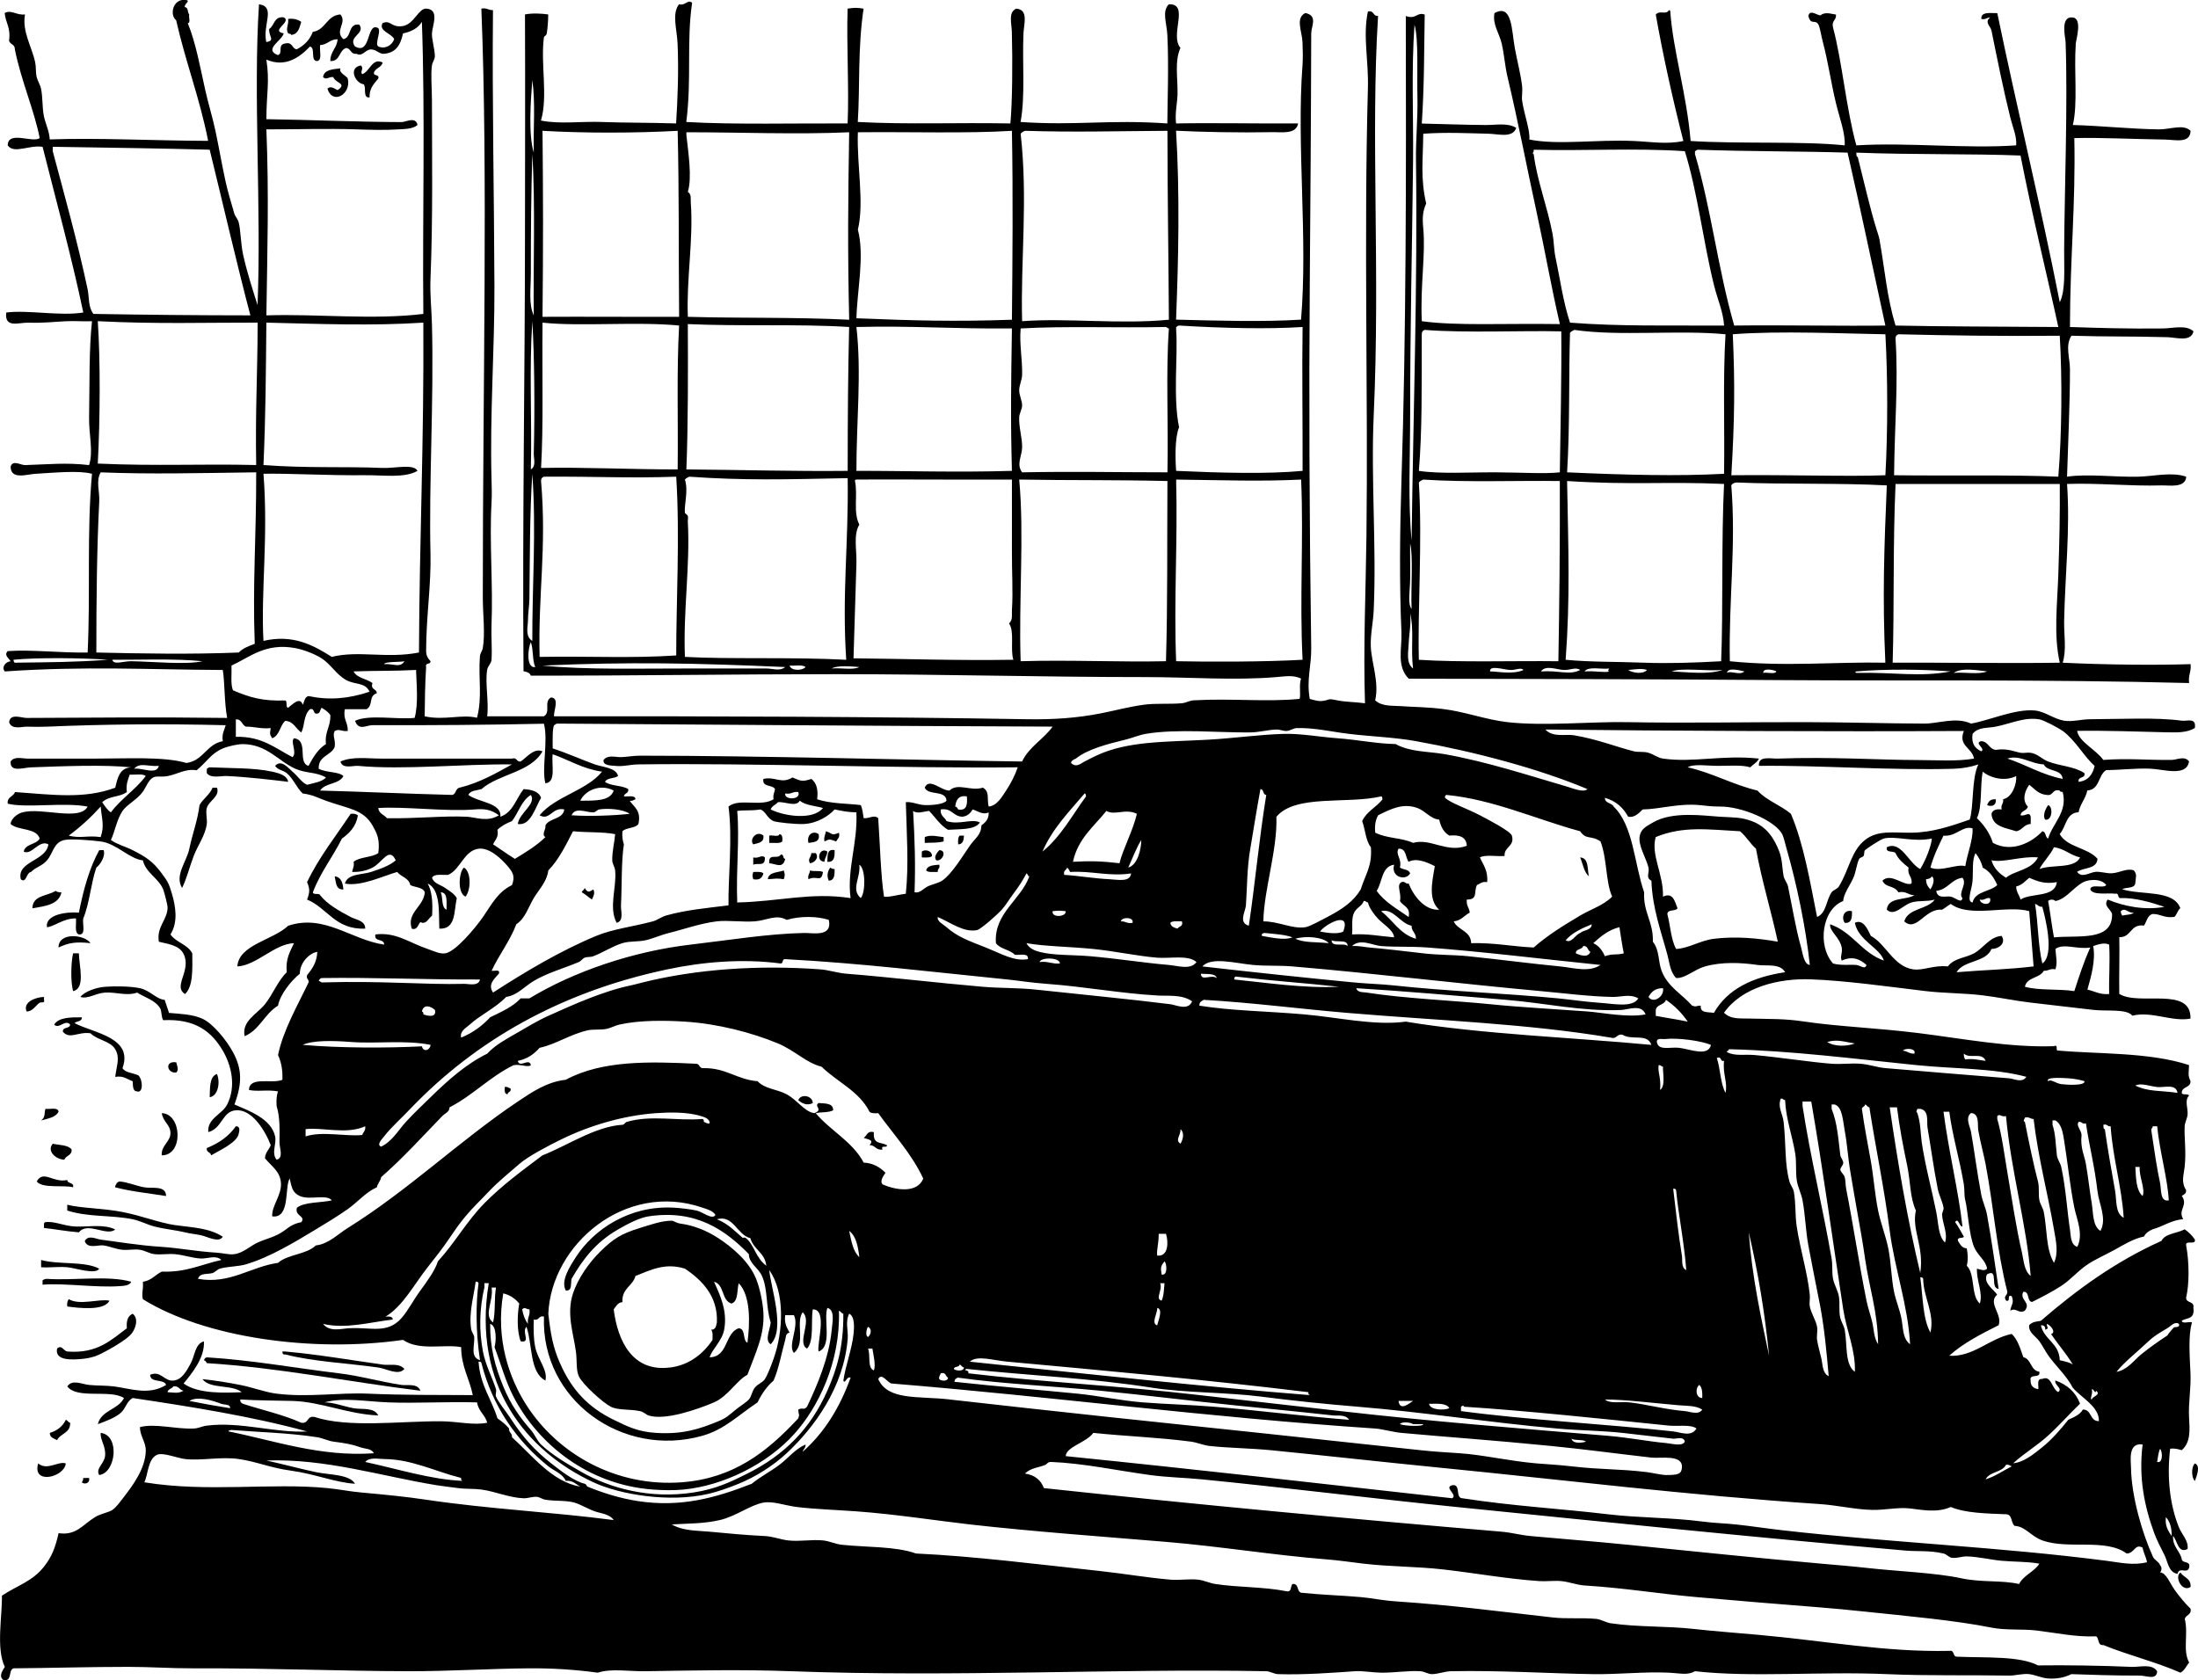 <?xml version="1.0" encoding="UTF-8" standalone="no"?>
<!-- Generator: Adobe Illustrator 13.0.2, SVG Export Plug-In . SVG Version: 6.00 Build 14948)  -->
<svg
    xmlns:rdf="http://www.w3.org/1999/02/22-rdf-syntax-ns#"
    xmlns="http://www.w3.org/2000/svg"
    xmlns:cc="http://web.resource.org/cc/"
    xmlns:xlink="http://www.w3.org/1999/xlink"
    xmlns:dc="http://purl.org/dc/elements/1.1/"
    xmlns:svg="http://www.w3.org/2000/svg"
    xmlns:inkscape="http://www.inkscape.org/namespaces/inkscape"
    xmlns:sodipodi="http://sodipodi.sourceforge.net/DTD/sodipodi-0.dtd"
    xmlns:ns1="http://sozi.baierouge.fr"
    id="rolling_off_the_assembly_line_xA0_Image_1_"
    style="enable-background:new 0 0 618.99 473.2"
    xml:space="preserve"
    viewBox="0 0 618.99 473.2"
    version="1.1"
    y="0px"
    x="0px"
  >
<g
    >
	<path
        style="clip-rule:evenodd;fill-rule:evenodd"
        d="m81.153 5.332c1.71-0.209 2.773 0.229 3.684 0.819-0.513 1.669-0.847 3.519-2.865 3.683-0.011-0.398-0.501-0.317-0.819-0.409-0.806-1.464 0.19-2.184 0-4.093z"
    />
	<path
        style="clip-rule:evenodd;fill-rule:evenodd"
        d="m107.76 17.61c-0.326 1.448-2.048 1.5-2.456 2.865-0.121 1.076 1.588 0.322 1.228 1.637-1.451 1.708-2.539 2.979-2.456 5.32-1.995 0.221-0.842-2.705-1.637-3.684-2.424-0.326-4.433-4.677-0.818-5.32 0.996 0.86-0.363 1.819 0.409 2.456 2.11-0.702 2.79-4.749 5.74-3.274z"
    />
	<path
        style="clip-rule:evenodd;fill-rule:evenodd"
        d="m95.887 19.248c-0.626 1.273 1.887 2.221 2.046 2.865 1.076 4.355-4.239 7.574-5.73 2.865 0.917-0.923 2.051 0.026 2.865 0.409 2.818-1.914-0.586-1.912-1.228-3.684-1.269-0.139-1.956 0.948-2.865 0 0.33-2.126 2.733-2.179 4.912-2.455z"
    />
	<path
        style="clip-rule:evenodd;fill-rule:evenodd"
        d="m81.153 220.2c-4.076-0.505-11.185-1.352-17.189-1.637-1.927-0.092-4.487 0.759-5.73-0.819v-1.228c0.332-0.078 0.408-0.411 0.818-0.41 5.856 0.289 12.458 0.093 17.599 1.228 1.546 0.35 4.177 0.89 4.502 2.87z"
    />
	<path
        style="clip-rule:evenodd;fill-rule:evenodd"
        d="m61.098 221.84c0.938 2.443-2.284 3.651-2.865 5.73-0.379 1.358 0.178 3.12 0 4.502-0.415 3.228-2.493 5.901-3.684 9.004-1.211 3.156-1.938 6.335-3.274 9.005-2.166-3.549 1.289-7.373 2.046-11.051 0.87-4.216 2.365-8.038 2.865-12.278 1.024-1.841 2.851-2.879 3.684-4.912h1.228z"
    />
	<path
        style="clip-rule:evenodd;fill-rule:evenodd"
        d="m562.06 225.12c0.154 1.873-1.307 2.128-2.455 1.637 0.36-1.02 0.95-1.78 2.46-1.64z"
    />
	<path
        style="clip-rule:evenodd;fill-rule:evenodd"
        d="m576.79 226.75c1.488 0.456 1.121 4.518-0.818 4.093-0.86-1.15 0.15-3.18 0.82-4.09z"
    />
	<path
        style="clip-rule:evenodd;fill-rule:evenodd"
        d="m100.8 229.62c-0.522 3.161-2.357 5.009-4.502 6.548-2.577 5.199-6.064 9.488-8.186 15.144 0.105 0.85 1.798 0.112 2.046 0.818 1.985 2.519 5.184 4.338 8.595 6.14 1.412 0.745 4.171 1.004 4.093 3.273-8.51 0.325-10.573-5.798-16.371-8.186 0.739-1.938 0.87-2.93 0-4.911 3.404-7.101 8.09-12.919 12.278-19.236 0.944-0.12 1.563 0.07 2.043 0.42z"
    />
	<path
        style="clip-rule:evenodd;fill-rule:evenodd"
        d="m232.59 234.12c2.136 0.649 1.34 1.34 3.684 0.41 0.324 1.415-0.455 1.728-0.819 2.456-1.721-0.602-1.719-0.795-3.274 0-0.24-1.33 0.28-1.91 0.41-2.87z"
    />
	<path
        style="clip-rule:evenodd;fill-rule:evenodd"
        d="m230.54 234.94c0.446 2.22-1.292 2.255-2.865 2.456-0.6-2.3 1.32-3.61 2.86-2.46z"
    />
	<path
        style="clip-rule:evenodd;fill-rule:evenodd"
        d="m214.99 235.35c0.233 2.006-1.481 2.066-2.865 2.456-1.22-1.46 1.04-4.06 2.87-2.46z"
    />
	<path
        style="clip-rule:evenodd;fill-rule:evenodd"
        d="m219.49 234.94c0.895 0.06 0.879 1.031 0.819 2.046-0.679 0.685-2.403 0.326-3.684 0.409v-2.046c0.84-0.25 2.68 0.5 2.86-0.41z"
    />
	<path
        style="clip-rule:evenodd;fill-rule:evenodd"
        d="m265.74 235.76v1.228c-1.353 0.355-2.834 0.348-5.32 0.409v-1.637c1.71-0.79 4.06-0.08 5.32 0z"
    />
	<path
        style="clip-rule:evenodd;fill-rule:evenodd"
        d="m270.24 235.35h1.228c-0.072 1.292-0.287 2.441-1.637 2.456-0.05-1.02-0.06-1.98 0.41-2.46z"
    />
	<path
        style="clip-rule:evenodd;fill-rule:evenodd"
        d="m29.174 239.44c0.608 1.461-0.802 3.985-2.046 4.911-1.542 4.461-1.911 10.095-3.683 14.325-0.303 1.606 0.863 4.684-1.228 4.502-1.329-0.444-0.674-2.873-0.818-4.502-3.465-0.13-6.26 2.389-8.186 2.455-0.526-3.542 5.462-4.397 9.004-4.093 1.284-6.491 2.963-12.589 5.73-17.599 0.409-0.01 0.818-0.01 1.227-0.01z"
    />
	<path
        style="clip-rule:evenodd;fill-rule:evenodd"
        d="m232.18 242.71c-2.691-0.183-1.321-4.325 0.818-2.865-0.07 1.17-0.75 1.72-0.82 2.87z"
    />
	<path
        style="clip-rule:evenodd;fill-rule:evenodd"
        d="m235.04 239.44c0.035 1.809-0.069 3.478-2.046 3.274 0.09-1.69-0.17-3.72 2.05-3.27z"
    />
	<path
        style="clip-rule:evenodd;fill-rule:evenodd"
        d="m262.46 241.08c-0.527 0.564-1.778 0.405-2.865 0.409v-1.637c0.92-0.8 2.94-0.22 2.86 1.23z"
    />
	<path
        style="clip-rule:evenodd;fill-rule:evenodd"
        d="m264.51 239.44c2.316 0.025 0.891 3.228-0.818 2.865-0.85-0.89 0.2-2.2 0.82-2.86z"
    />
	<path
        style="clip-rule:evenodd;fill-rule:evenodd"
        d="m228.49 240.26h1.228c1.021 1.225-0.272 2.758-1.637 2.865-0.68-1.36 0.26-1.39 0.41-2.86z"
    />
	<path
        style="clip-rule:evenodd;fill-rule:evenodd"
        d="m219.9 240.67c0.944-0.125 0.455 1.183 1.228 1.229-0.669 2.873-2.533 1.383-4.502 1.228-0.26-3.08 2.38-0.91 3.27-2.46z"
    />
	<path
        style="clip-rule:evenodd;fill-rule:evenodd"
        d="m215.4 241.49c0.093 2.729-1.786 1.435-3.274 2.047v-2.047c1.59 0.4 2.37-0.91 3.27 0z"
    />
	<path
        style="clip-rule:evenodd;fill-rule:evenodd"
        d="m445 241.49c2.455 0.137 1.981 3.203 2.456 5.321-1.4-1.2-1.68-3.51-2.46-5.32z"
    />
	<path
        style="clip-rule:evenodd;fill-rule:evenodd"
        d="m264.51 243.53c0.338 1.157-0.577 1.061-0.409 2.047-1.179-0.049-2.679 0.223-3.274-0.41 0.29-1.48 2.07-1.47 3.68-1.64z"
    />
	<path
        style="clip-rule:evenodd;fill-rule:evenodd"
        d="m130.68 244.35c2.099 1.282 1.928 6.396 0.409 8.186-2.45-1.1-1.77-7.27-0.41-8.19z"
    />
	<path
        style="clip-rule:evenodd;fill-rule:evenodd"
        d="m233.81 244.35c0.329 0.217 0.664 0.428 1.228 0.409 0.04 1.677-0.056 3.218-1.637 3.274-0.65-1.31-0.33-2.71 0.41-3.68z"
    />
	<path
        style="clip-rule:evenodd;fill-rule:evenodd"
        d="m220.72 245.17c0.368 1.198 0.368 1.258 0 2.456-2.064-0.352-2.289-0.11-4.502 0 0.26-2.06 2.79-1.85 4.5-2.46z"
    />
	<path
        style="clip-rule:evenodd;fill-rule:evenodd"
        d="m228.08 245.17c1.857 0.385 2.452-0.098 3.684 0.41-0.5 3.146-1.637 0.857-4.093 2.046-0.29-1.25 0.42-1.5 0.41-2.46z"
    />
	<path
        style="clip-rule:evenodd;fill-rule:evenodd"
        d="m212.12 245.58c1.087 0.004 2.337-0.155 2.865 0.409-0.315 1.185-1.012 1.989-2.865 1.637-0.28-1.26-0.28-0.79 0-2.05z"
    />
	<path
        style="clip-rule:evenodd;fill-rule:evenodd"
        d="m94.25 246.81c1.835 0.212 2.27 1.822 2.456 3.684-2.195 0.15-2.061-2.03-2.456-3.68z"
    />
	<path
        style="clip-rule:evenodd;fill-rule:evenodd"
        d="m164.65 250.08c0.809 1.336 1.204 1.237 2.456 0.409 0.479 1.155 0.082 1.738-0.409 2.864-0.976-0.661-1.804-1.47-2.865-2.046 0.13-0.53 0.71-0.63 0.81-1.22z"
    />
	<path
        style="clip-rule:evenodd;fill-rule:evenodd"
        d="m17.305 251.31c-0.745 3.483-4.572 3.887-8.186 4.502 0.077-3.743 4.232-3.408 6.549-4.911 0.365 0.32 0.924 0.44 1.637 0.41z"
    />
	<path
        style="clip-rule:evenodd;fill-rule:evenodd"
        d="m521.54 256.63c0.035 1.809-0.069 3.479-2.046 3.274-1-1.4-0.26-3.89 2.05-3.27z"
    />
	<path
        style="clip-rule:evenodd;fill-rule:evenodd"
        d="m25.491 265.63c-4.093-0.44-6.134-0.144-9.004 1.228-0.068-4.4 7.343-3.7 9.004-1.23z"
    />
	<path
        style="clip-rule:evenodd;fill-rule:evenodd"
        d="m20.58 268.5h1.637c0.028 3.437 1.958 9.896-1.637 10.642-0.72-2.71-0.604-7.91 0-10.64z"
    />
	<path
        style="clip-rule:evenodd;fill-rule:evenodd"
        d="m12.394 280.78v0.818c0.32 1.074-0.755 0.515-1.228 0.819-1.223 0.787-1.831 2.427-3.683 2.455-1.05-2.54 2.228-3.98 4.911-4.1z"
    />
	<path
        style="clip-rule:evenodd;fill-rule:evenodd"
        d="m23.035 286.51c0.087 1.314-1.459 0.996-2.046 1.637 5.405 2.84 16.652 4.006 13.506 12.688 0.831 1.353 3.048 1.318 4.502 2.047 1.3 1.381 1.325 5.078-0.409 4.502-1.293-0.071-1.109-1.619-1.228-2.865-1.535-0.512-2.464-1.628-4.911-1.228 0.453-3.513 1.389-5.392 0-7.776-1.386-2.38-5.072-2.557-6.958-4.502-3.602-0.512-5.729 1.822-7.776-0.409-0.158-1.522 1.971-0.758 2.046-2.047-1.404-1.6-3.195 1.435-4.502 0 1.263-2.01 4.472-2.07 7.776-2.04z"
    />
	<path
        style="clip-rule:evenodd;fill-rule:evenodd"
        d="m49.639 299.2c0.199 0.932 0.812 2.091 0 2.865-2.679 0.29-3.325-3.42 0-2.86z"
    />
	<path
        style="clip-rule:evenodd;fill-rule:evenodd"
        d="m61.098 302.47c1.001 2.348 0.31 6.226-2.046 6.548 0.128-2.08-0.234-5.77 2.046-6.55z"
    />
	<path
        style="clip-rule:evenodd;fill-rule:evenodd"
        d="m142.14 306.15c0.855-0.174 1.083 0.28 1.637 0.409 0.298 1.116-0.813 0.823-0.819 1.637-0.9-0.06-0.88-1.03-0.82-2.05z"
    />
	<path
        style="clip-rule:evenodd;fill-rule:evenodd"
        d="m228.9 310.66c-1.591 0.862-3.116 0.07-4.093-0.818 0.7-1.89 4.04-1.29 4.09 0.82z"
    />
	<path
        style="clip-rule:evenodd;fill-rule:evenodd"
        d="m12.803 312.29c1.325 0.177 3.54-0.538 3.684 0.818-0.832 1.625-2.999 1.913-4.911 2.456 1.323-1 0.805-1.99 1.227-3.28z"
    />
	<path
        style="clip-rule:evenodd;fill-rule:evenodd"
        d="m45.546 313.52c5.67 0.087 6.218 11.896 0 11.869-0.228-2.693 2.412-3.854 2.456-6.139 0.047-2.5-1.943-3.01-2.456-5.73z"
    />
	<path
        style="clip-rule:evenodd;fill-rule:evenodd"
        d="m66.419 317.2c1.494-0.009 0.866 1.723 0.818 2.047-0.373 2.546-5.753 4.913-7.776 6.139-0.126-0.965-1.421-0.761-1.228-2.046 3.401-1.37 6.226-3.32 8.186-6.14z"
    />
	<path
        style="clip-rule:evenodd;fill-rule:evenodd"
        d="m246.09 318.84c-0.268 3.595 1.843 2.697 3.684 3.684 0.162 0.98-1.864-0.228-1.228 1.228-1.938 0.302-1.996-1.278-3.684-1.228 1.297-1.426-0.043-1.53-1.637-2.047 0.92-0.59 0.93-2.07 2.87-1.63z"
    />
	<path
        style="clip-rule:evenodd;fill-rule:evenodd"
        d="m14.85 322.12c1.896 0.423 4.341 0.297 5.321 1.637 0.107 1.744-1.642 1.633-2.046 2.865-2.589-0.12-4.967-2.53-3.275-4.5z"
    />
	<path
        style="clip-rule:evenodd;fill-rule:evenodd"
        d="m20.58 334.39c-2.331-0.706-8.717 0.417-10.232-1.638 1.842-3.375 4.604 0.472 8.595-0.409 0.073 1.16 1.945 0.52 1.637 2.05z"
    />
	<path
        style="clip-rule:evenodd;fill-rule:evenodd"
        d="m46.773 336.85c-4.816-0.776-9.912-1.274-14.325-2.455-0.115-0.661 0.387-0.705 0.409-1.229 0.332-0.077 0.408-0.41 0.819-0.409 1.984 0.095 4.526 1.197 6.958 1.638 2.258 0.4 6.09-0.62 6.139 2.45z"
    />
	<path
        style="clip-rule:evenodd;fill-rule:evenodd"
        d="m18.942 339.3c3.753 0.984 9.941 0.953 15.553 2.046 5.356 1.044 10.473 3.081 14.734 3.684 4.866 0.688 9.663 0.777 13.506 3.274-1.083 1.85-4.266-0.019-6.139-0.409-1.91-0.398-2.809-0.396-4.502-0.818-2.291-0.573-5.715-0.902-8.595-1.638-2.053-0.523-4.005-1.608-6.14-2.046-5.982-1.227-12.405-0.532-18.417-2.456v-1.62z"
    />
	<path
        style="clip-rule:evenodd;fill-rule:evenodd"
        d="m32.449 346.26c-2.319 2.083-7.827-2.304-10.232 0.818-3.908-0.33-6.804-0.921-9.823-1.228 0.034-0.648-0.197-1.562 0.409-1.638 2.574-0.356 5.259 1.132 8.595 1.228 3.738 0.11 7.82-0.74 11.051 0.82z"
    />
	<path
        style="clip-rule:evenodd;fill-rule:evenodd"
        d="m11.576 354.86c4.891 1.384 12.287 0.265 16.371 2.455-1.067 1.769-6.688-0.204-9.004-0.409-2.546-0.225-4.83 0.168-7.367 0v-2.05z"
    />
	<path
        style="clip-rule:evenodd;fill-rule:evenodd"
        d="m36.951 361c-0.435 1.136-2.306 1.156-3.274 1.229-6.509 0.482-15.717-0.92-21.692-0.409v-1.229c0.329-0.216 0.665-0.427 1.228-0.409 7.677 0.51 17.412-1.04 23.738 0.82z"
    />
	<path
        style="clip-rule:evenodd;fill-rule:evenodd"
        d="m19.352 365.91c3.225 1.817 8.416-0.181 11.459 0.409-1.362 2.906-8.473 2.114-11.869 1.637-0.13-0.96 0.066-1.58 0.41-2.05z"
    />
	<path
        style="clip-rule:evenodd;fill-rule:evenodd"
        d="m37.36 370c1.782 1.359 0.838 4.239-0.409 5.729-1.019 1.218-4.232 3.271-6.548 4.502-2.166 1.151-3.706 2.112-6.958 2.456-3.008 0.317-8.1 0.648-7.367-2.865 1.271-1.222 1.779 0.626 2.865 0.818 8.441 0.665 12.322-3.231 16.781-6.548-0.2-2.11 0.31-3.51 1.636-4.09z"
    />
	<path
        style="clip-rule:evenodd;fill-rule:evenodd"
        d="m79.516 380.64h0.818c9 0.798 18.69 2.448 27.422 3.684 2.083 0.295 4.523-0.532 6.139 1.228-1.709 1.975-4.992-0.067-7.367-0.409-8.404-1.207-18.38-1.633-26.194-3.684-0.698 0.15-0.774-0.32-0.82-0.82z"
    />
	<path
        style="clip-rule:evenodd;fill-rule:evenodd"
        d="m118.4 391.69c-20.321-2.518-39.763-6.494-60.164-7.776-0.182-0.364-0.359-0.732-0.819-0.818 0.182-0.364 0.36-0.732 0.819-0.818 13.06 0.815 24.913 3.028 37.245 4.502 5.816 0.694 11.175 2.294 17.599 3.274 1.56 0.25 4.49-0.58 5.32 1.65z"
    />
	<path
        style="clip-rule:evenodd;fill-rule:evenodd"
        d="m18.533 399.88c0.538 0.145 0.644 0.721 1.228 0.818 0.11 2.976-2.767 2.963-3.684 4.911-0.842-0.521-2.076-0.652-2.046-2.046 2.092-0.64 3.612-1.84 4.502-3.68z"
    />
	<path
        style="clip-rule:evenodd;fill-rule:evenodd"
        d="m28.356 403.56c5.474 0.611 4.319 11.257-0.409 11.869-1.128-1.775 1.391-3.19 1.637-5.32 0.32-2.77-1.394-4.43-1.228-6.55z"
    />
	<path
        style="clip-rule:evenodd;fill-rule:evenodd"
        d="m18.533 412.16c-0.422 3.96-9.573 6.095-7.776 0 2.548 2.14 5.65-0.75 7.776 0z"
    />
	<path
        style="clip-rule:evenodd;fill-rule:evenodd"
        d="m618.13 412.16c1.736 0.704 0.377 3.773 0 4.911-0.88-0.51-1.21-3.8 0-4.91z"
    />
	<path
        style="clip-rule:evenodd;fill-rule:evenodd"
        d="m23.445 416.25h1.637c0.356 1.554-1.359 1.922-2.046 1.228 0.216-0.33 0.426-0.67 0.409-1.23z"
    />
	<path
        style="clip-rule:evenodd;fill-rule:evenodd"
        d="m614.04 442.85c0.851 1.469 3.041 1.598 2.865 4.093-2.33 1.6-4.66-2.76-2.86-4.09z"
    />
	<path
        style="clip-rule:evenodd;fill-rule:evenodd"
        d="m613.22 443.26c-2.558-0.42-2.686-3.342-3.684-5.32-1.023-2.031-2.047-3.929-2.865-6.14-2.699-7.297-4.468-15.552-3.273-24.966-4.169-0.656-3.305 4.584-3.274 6.548 0.126 8.305 3.343 18.923 6.139 24.967 0.424 1.077 1.623 1.378 2.047 2.455 0.525 0.538 0.525 1.509 0 2.047 1.734 0.075 2.762 3.054 4.093 4.911 1.367 1.907 3.022 3.896 4.502 5.32 0.303 1.804-1.325 1.677-1.638 2.865 1.064 4.274-0.66 8.829 1.229 12.278-0.801 0.973-1.282 2.265-2.456 2.865-6.816-3.007-14.719-4.927-21.691-7.776-1.711 0.21-1.123-1.879-2.047-2.456-5.636 0.249-11.026-0.938-16.78-1.637-4.071-0.494-8.596 0.002-12.688-0.818-10.152-2.035-23.886-3.273-35.607-4.502-4.24-0.445-8.785-0.896-13.097-1.229-11.445-0.882-22.953-1.857-34.38-2.864-10.606-0.936-19.828-2.531-31.515-3.274-2.162-0.138-4.29-1.01-6.548-1.229-2.049-0.198-4.05 0.139-6.14 0-8.909-0.589-17.891-2.228-27.013-3.273-7.514-0.862-15.231-0.775-22.51-1.638-3.55-0.421-6.957-0.938-10.642-1.228-14.556-1.143-29.641-3.631-45.021-4.911-17.854-1.487-37.346-2.893-55.253-4.912-8.986-1.013-20.782-2.869-31.924-3.684-5.358-0.392-11.807-0.61-16.78-1.228-3.514-0.436-6.648-1.713-9.414-1.228-3.675 0.645-7.725 3.862-12.278 4.911-4.604 1.061-8.805 0.938-13.506 1.228 3.067 1.862 7.09 1.716 10.642 2.047 5.289 0.493 9.627 0.931 15.552 1.228 2.318 0.116 4.336 0.97 6.549 1.229 3.227 0.376 6.569-0.317 9.823 0 1.789 0.174 3.486 1.031 5.32 1.228 6.942 0.742 15.111 0.397 20.874 2.455 16.812 0.805 34.126 3.032 51.569 4.912 6.788 0.731 13.698 1.916 20.055 2.455 2.601 0.221 5.219-0.272 7.776 0 1.71 0.183 3.222 0.973 4.911 1.229 6.671 1.009 13.443 0.737 20.055 2.046 1.515 0.287 1.021-1.435 1.638-2.046 1.884-0.248 1.153 2.12 2.455 2.455 5.636 0.598 11.284 0.742 16.781 1.229 3.265 0.288 5.838 0.931 10.231 1.228 15.633 1.055 27.64 2.688 43.793 4.502 4.11 0.461 8.239 0.022 12.278 0.409 1.402 0.135 2.711 1.021 4.093 1.228 7.672 1.146 15.744 0.721 23.738 1.638 4.669 0.535 12.038 1.103 18.009 1.637 18.818 1.687 35.515 4.883 53.615 4.502 1.536-0.308 0.893 1.563 2.047 1.638 8.531 0.354 17.735-0.239 22.919 2.455 7.655-0.116 18.108 0.05 26.194 0.409 2.652 0.118 5.831-1.001 7.367 1.229-0.128 2.634-3.016 1.225-4.912 1.228-7.296 0.014-14.062-0.225-19.235-0.409-2.092 1.016-4.202 1.37-6.549 1.228-1.808-0.109-3.532-1.006-5.32-1.228-1.806-0.224-3.861 0.441-5.73 0.409-11.316-0.197-22.618 0.102-34.379-0.409-18.753-0.814-37.938 0.99-54.025-0.818-2.111 1.206-4.113 0.567-7.367 0.409-6.711-0.326-13.95 0.502-21.282 0.409-11.711-0.148-26.277-1.111-40.109-0.818-1.648 0.034-3.599 0.8-5.32 0.818-1.095 0.012-2.077-0.738-3.274-0.818-3.362-0.227-7.333 0.46-11.051 0.409-2.53-0.035-5.153-0.562-7.367-0.409-6.053 0.417-14.433 1.061-21.691 0.818-1.045-0.035-2.227-0.799-3.274-0.818-42.447-0.803-87.493 1.714-133.83 0-13.907-0.515-27.277-0.22-40.928 0-4.786 0.077-9.61-0.843-13.506 0.409-6.284-0.854-12.788-1.277-19.236-1.228-11.012 0.085-22.524 0.836-33.97 0.818-19.104-0.029-38.621-0.893-60.982-0.818-5.967 0.02-11.911-0.41-18.008-0.41-10.978 0-21.644 0.323-32.333 0.41-1.565 0.481-0.267 3.825-2.865 3.273-1.371-0.98-0.285-2.549 0.41-3.684-2.514-5.123-0.709-14.369-0.819-20.055 4.334-2.871 8.593-4.009 11.869-8.186 2.073-2.643 3.135-5.119 4.093-9.413 4.948 0.729 6.723-2.326 10.232-4.502 1.675-1.038 3.776-1.271 4.912-2.047 1.045-0.715 1.961-1.968 3.274-3.683 2.214-2.894 6.088-7.881 6.139-13.098 0.022-2.282-1.681-4.123-1.637-6.548 4.395-1.094 9.769 0.604 15.143 0.409 1.32-0.048 2.339-0.65 3.684-0.819 9.548-1.198 19.477 2.159 28.24 1.638-15.79-4.314-33.328-7.057-49.114-9.413-1.648 0.843-1.972 2.911-3.274 4.093-1.66 1.505-4.248 2.393-6.548 3.273 0.957-3.954 5.754-4.067 7.367-7.366-3.895-2.518-13.232 0.407-15.962-3.274 1.364-2.054 4.008-0.636 6.139-0.409 2.154 0.229 4.708 0.129 6.958 0.409 4.585 0.57 9.79 2.646 14.734-0.409-0.633-1.822-4.461-0.45-4.502-2.865 3.024-1.264 3.923 1.862 6.548 1.637 2.378-0.204 3.708-2.688 4.912-4.911 1.105-2.041 1.177-5.462 3.683-6.139 0.254 4.516-3.181 8.799-5.729 11.869 4.131 2.985 11.603 2.645 16.371 2.455-2.664-2.248-8.998-0.825-11.051-3.684 3.385 0.349 7.271 0.968 10.642 1.638 3.652 0.726 6.987 2.052 10.232 2.455 8.932 1.111 17.54-0.362 25.785 0 9.621 0.423 19.135 0.36 29.468 0.409-0.932-4.661-3.245-7.942-3.274-13.506-4.6-0.931-11.784 1.141-16.372-2.047-25.628 3.66-55.905-0.67-73.261-11.459-0.44-1.661 0.187-2.564 0-4.912 2.393-0.335 3.486-1.971 5.321-2.864 6.95 0.266 11.28-2.09 16.78-3.274-1.538-1.479-3.889-0.335-5.73-0.409-2.388-0.097-4.778-1-7.367-1.229-1.872-0.165-3.894 0.207-5.729 0-1.487-0.167-2.6-0.993-4.093-1.228-1.621-0.254-3.223 0.147-4.912 0-1.852-0.161-3.53-0.951-5.321-1.228-1.546-0.238-4.535 1.104-5.32-1.228 1.006-1.861 3.167-0.577 4.502-0.41 4.344 0.544 10.686 1.636 17.19 2.047 4.993 0.315 9.488 1.267 15.552 1.637 1.807 0.11 3.32 0.633 4.912 0.409 2.531-0.354 4.562-2.385 6.548-3.273 2.705-1.211 4.871-1.516 7.367-3.274 1.358-0.958 2.398-1.989 4.911-2.456 1.367-1.767-1.949-1.681-1.228-4.093 2.3-1.655 6.578-1.334 9.822-2.046-1.427-1.852-6.245 0.015-9.004-1.229-2.197-0.989-2.272-2.542-2.865-4.911-1.467 2.303 0.229 11.33-4.912 10.642-0.203-2.998 2.708-5.934 2.456-9.414-0.239-3.291-2.553-4.577-4.502-6.957 0.099-1.675 1.151-2.396 1.637-3.684-1.705-4.348-5.345-10.164-9.823-9.823-3.913 0.299-3.771 5.086-7.776 6.14-0.347-3.847 3.901-4.97 5.321-7.776 2.607-5.154 1.17-11.06-1.228-15.144-3.208-5.464-7.822-9.038-16.78-8.595-0.559-0.806-0.391-2.338-0.819-3.274-1.348-2.335-4.274-3.092-6.548-4.502-2.804 1.044-6.067-0.196-9.004 0-2.754 0.185-4.847 1.908-6.958 1.228 1.211-1.537 4.437-2.672 6.958-2.864 2.886-0.221 7.324-0.138 9.823 0.409 2.897 0.633 4.634 3.129 6.958 3.273 0.392 1.245 0.826 2.448 1.228 3.684 3.031 0.255 6.675 0.385 9.413 1.638 2.964 1.355 6.78 6.046 8.595 9.413 2.519 4.673 2.677 8.644 0.409 14.734 4.179 1.818 10.356 3.995 11.46 9.004 0.454 2.062-1.125 4.678 0.409 6.549 2.057-0.517 0.81-3.138 0.818-4.911 0.016-3.284 0.202-6.935-0.818-10.232-0.081-1.581-0.015-3.016 0.409-4.093-3.066-0.571-5.786 0.145-8.186-0.409 0.113-3.979 6.58-1.605 9.414-2.865 0.11-2.839-0.36-5.097-1.228-6.958 1.431-6.973 5.477-13.916 8.595-20.464 0.167-0.985-0.748-0.89-0.409-2.046 1.387-1.751 2.748-3.528 2.865-6.549-1.859 0.194-4.9 2.734-4.911 6.14-2.642 2.135-5.657 6.072-6.139 9.004-3.769 2.234-5.173 6.833-9.414 8.595-0.867-4.28 3.524-6.236 5.73-9.004 2.287-2.87 3.582-6.525 6.139-9.004-0.392-3.803 0.966-5.855 2.046-8.186-5.458 0.169-10.586 6.296-15.962 6.548 0.417-6.132 10.008-7.375 14.325-11.46 10.229-3.381 17.709 3.972 27.013 5.321 0.064-1.838-2.922-0.625-2.456-2.865 5.849-0.715 9.375 2.277 14.734 4.093 1.868 0.633 3.374 1.443 4.911 1.228 2.949-0.414 8.622-7.327 10.642-10.231 2.467-3.549 4.065-6.962 8.186-9.004 0.837-2.339 0.411-3.408-1.228-5.321-1.658-1.936-5.053-5.319-8.186-4.911-4.137 0.539-5.109 5.893-8.595 7.367-1.674 0.1-3.946-0.398-4.502 0.818 0.438 1.608 2.445 1.984 3.683 2.865 1.268 0.901 2.485 1.518 3.274 2.864-0.834 3.668-0.187 8.818-4.911 8.595-0.221-4.064 0.485-10.981-3.274-12.688 1.21 2.2 1.457 5.365 1.228 9.005-1.165 0.995-1.493 2.197-2.865 2.046-0.907-1.012-0.862 2.389-2.865 1.637-1.485-4.537 3.351-6.16 3.684-10.231-0.546-1.501-2.747-1.346-4.093-2.046-0.405-2.051-2.618-2.294-3.684-3.684-3.825 1.06-10.144 4.16-14.734 3.273 0.754-2.854 4.883-2.461 7.367-3.273 2.716-0.89 5.245-1.798 6.958-3.274-1.849-3.999-3.746 0.626-6.549 2.046-1.991 1.009-3.955 1.268-5.73 1.229 0.131-0.961 0.647-1.537 0.41-2.865 1.704-1.434 5.118-1.158 6.958-2.456 0.453-3.736-0.231-5.307-1.637-7.776-2.599-4.562-6.776-4.697-13.097-6.958-2.305-0.824-3.629-1.683-6.549-2.046-1.748-1.617-2.663-4.225-4.502-5.73-1.073-0.878-2.401-0.801-3.274-2.046 1.732-1.961 3.705 0.613 4.911 1.637 1.575 1.338 2.557 3.03 4.093 3.684 1.923-0.533 4.123-0.789 5.321-2.046-2.6-1.587-5.545-1.125-8.595-2.456-4.722-2.061-7.974-6.87-14.734-6.958-1.45-0.019-4.095 0.547-5.73 1.228-3.26 1.358-4.466 3.739-7.367 6.139-3.207-0.494-5.228 1.063-8.186 1.637-1.759 0.341-3.109-0.133-4.093 0.409-1.466 0.808-1.88 2.839-3.274 4.502-1.674 1.999-4.182 3.222-5.321 4.911-1.625 2.411-2.146 5.83-3.274 8.186 1.797 1.273 4.028 1.789 6.139 2.865 3.562 1.815 5.662 3.08 8.186 6.549 1.597 2.195 1.951 2.583 2.865 5.729 1.002 3.45 1.817 7.832-0.409 11.46 1.563 2.257 4.855 2.784 6.139 5.32 0.03 4.532 0.28 9.284-2.046 11.46-3.254-1.989 1.131-5.958 0-10.231-0.852-3.22-3.672-3.682-7.367-4.503-0.724-4.318 2.542-6.215 2.456-9.822-0.009-0.386-0.866-4.031-1.228-4.911-1.309-3.184-4.933-4.69-5.73-8.186-3.81-0.393-7.402-4.747-11.869-5.321-2.573-0.331-8.389-0.828-10.232-0.409-3.096 0.702-3.088 3.645-4.912 5.73-1.504 1.72-2.966 1.745-4.502 3.274-1.366 0.212-1.282 3.33-2.865 2.046-1.185-5.101 7.119-5.063 7.776-9.823-2.629-1.46-4.653 3.159-6.958 2.046 0.455-2.274 3.542-1.916 4.502-3.684-0.977-3.116-6.019-2.167-8.186-4.093 0.086-1.519 1.905-2.899 3.274-3.274 5.526-1.513 16.186 2.587 18.417-1.637-6.515-1.28-17.263 0.486-22.51-0.818-0.219-1.993 1.632-1.916 2.046-3.274 10.578 0.744 19.482 2.036 28.24-1.228 0.655-2.756 1.224-5.597 4.502-5.73-7.634-0.802-18.897-0.334-28.24 0-2.196 0.079-5.927 1.527-5.73-1.637 1.015-1.589 3.261-0.813 4.912-0.819 5.603-0.019 11.76 0 18.417 0 9.651 0 19.766-0.649 26.194 1.228 4.795-0.662 5.622-5.292 10.232-6.139-0.328-2.102 0.439-3.108 0.819-4.502-18.29-0.45-34.412-0.265-50.342 0.41-1.739 0.074-3.822 0.058-5.729 0-1.237-0.038-4.204 0.963-4.912-1.228 0.218-2.626 3.478-1.224 4.912-1.228 21.069-0.054 32.734-0.296 56.48 0-0.802-4.198-0.683-10.261-1.228-13.506-20.917-0.11-38.792-1.141-61.392 0.409-1.02-1.225 0.272-2.758 1.637-2.865-0.443-0.836-1.962-1.673-0.818-2.865 6.523-0.465 14.984 0.528 22.51 0.409 0.817-16.565-0.276-33.852 1.228-50.341-3.538-1.01-10.514-0.309-15.962 0-2.464 0.14-6.924 1.782-6.958-2.046 0.658-1.96 2.821-0.373 4.093-0.409 6.106-0.176 11.579-0.768 18.008 0 1.259-3.895-0.091-8.646 0-13.506 0.174-9.226-0.06-18.936 0.819-27.012-2.535 0.091-4.994-0.12-7.367 0-3.726 0.188-6.096 0.531-10.641 0.409-2.594-0.069-6.694 1.66-6.139-2.865 6.169-0.776 15.239 1.069 21.692 0-3.362-16.011-7.568-31.177-11.46-46.658-3.651-0.631-8.06 2.111-9.823-0.409 0.093-4.266 6.875-0.617 9.004-2.046-1.454-7.634-5.283-16.354-6.995-25.012 0.073-1.438-1.382-1.346-1.637-2.456 0.556-3.557-0.98-5.022-1.228-7.776 1.943-1.006 3.293 0.703 5.729 0.409-0.877 4.806 1.93 9.065 2.866 13.506 0.287 1.36 0.097 2.734 0.409 4.093 0.243 1.06 0.986 2.161 1.228 3.274 0.533 2.458 0.292 5.215 0.818 7.776 0.45 2.191 1.548 4.237 1.637 6.548 13.76-0.477 28.429 0.338 44.611 0.409-2.342-11.983-6.379-22.27-9.004-33.97-1.928-1.515-0.905-5.995 2.456-5.73 2.025 0.141-0.34 1.075 0 2.047 1.05 0.042 0.658 1.525 1.228 2.046-0.235 0.72 0.495 2.405-0.409 2.456 2.263 5.622 3.438 12.167 4.912 18.827 0.827 3.739 2.023 7.524 2.865 11.46 1.046 4.893 1.655 8.755 2.865 14.325 0.468 2.154 1.467 5.733 2.456 9.004 0.273 0.905 0.943 1.426 1.228 2.456 0.548 1.981 0.589 6.078 1.228 9.004 1.092 5.006 2.661 9.8 4.093 14.325 1.109-27.451-1.255-59.506 0.409-84.721 4.834 0.721 0.943 5.726 2.046 10.641 2.639-0.402 0.654-1.583 0.819-3.683 1.515-0.94 1.31-3.602 4.093-3.274 2.458 1.22-3.941 3.826 0 4.502-0.433 2.046-5.787 4.524-1.637 6.139 1.571-0.53-0.252-2.938 2.046-3.274 2.173-0.536 1.812 1.462 3.274 1.637 2.056-1.082 3.664-2.612 4.502-4.912 3.679-0.55 3.854-4.605 7.776-4.912 2.007 2.387-1.772 4.522 0.818 6.958 2.461-0.404 1.219-4.511 4.502-4.093 1.845 2.616-3.29 3.306-1.228 6.139 4.449 2.53 3.292-6.248 6.139-5.321 1.792 0.225-0.703 4.417 0.409 5.321 1.919 0.895 3.969-0.333 4.502-2.046-0.744-1.678-4.439-2.24-3.274-4.502 2.372-1.036 2.37 1.359 5.729 0.818 3.091-0.498 4.443-5.006 6.549-4.911 3.911 0.175 1.726 4.901 1.637 6.958-0.074 1.721 0.856 4.664 0.818 6.548-0.016 0.792-0.715 1.674-0.818 2.456-0.369 2.779 0 6.478 0 9.823 0 14.763 0.304 33.057-0.41 50.341-0.179 4.337 0.3 8.513 0.41 12.688 0.571 21.868-0.885 44.532-0.41 64.666 0.209 8.862-1.218 17.756-1.228 27.422-0.011 1.375 0.563 2.165 1.228 2.865 0.122 1.076-1.588 0.322-1.228 1.637-0.31 4.907-0.367 9.74-0.409 13.916 5.598 1.217 10.502-0.664 14.734 0.41 1.544-5.861 0.354-11.119 0.818-17.19 0.091-1.185 0.649-1.484 0.819-2.456 0.71-4.084 0-9.496 0-14.325 0-60.588 1.468-119.31-0.409-165.76 1.542-0.315 1.956 0.499 3.274 0.409-0.25 26.03 0.325 51.979 0.409 77.763 0.06 18.069-1.323 36.127-0.818 54.434 0.059 2.121 0.132 4.178 0 6.548-0.629 11.298 0.454 23.057 0 34.379-0.134 3.351 0.206 6.599 0 9.823-0.073 1.137-1.035 1.732-1.228 2.865-0.622 3.648 0.524 9.134 0 13.097h15.962c2.059-1.175-0.157-4.187 2.046-5.32 2.446 0.178 0.685 3.722 0.819 5.32 44.556-0.063 92.142 0.11 133.02 0.819 7.619 0.132 14.316-0.35 20.874-1.637 4.221-0.829 8.141-1.908 12.278-2.456 3.416-0.453 6.978-0.092 10.642-0.41 1.177-0.102 2.139-0.754 3.274-0.818 10.887-0.618 20.274 0.521 29.877-0.409 0.403-1.328-0.233-3.749 0.409-5.73-2.235-1.004-4.036-0.658-6.957-0.409-11.756 1.002-24.389 0-36.836 0-29.75 0-56.772-0.819-87.176-0.819-29.366 0-56.098 0.441-85.949 0.41-0.283-0.809-1.091-1.091-2.046-1.228-0.335-43.342 0.41-84.971 0.41-121.96 0-21.01 0.098-41.794 0-63.029 2.061-0.414 4.643-0.278 6.548 0-0.001 2.02-0.212 4.172-0.409 5.321-0.142 0.827-0.74 0.614-0.819 1.228-0.952 7.426 1.205 16.463-0.818 23.329 5.262 1.091 11.486 0.177 17.189 0.409 5.528 0.225 13.462 0.171 20.874 0.409 0.438-6.95 0.749-15.034 0.409-22.51-0.186-4.096-1.654-8.412 0.409-11.051 1.857 0.486 2.452-1.521 3.684-0.409-1.61 10.976-0.084 21.42-1.637 33.561 13.668 0.785 30.869 0.326 45.43 0.409 0.437-9.509-0.328-22.261 0-32.333 2.019-0.306 2.483-0.306 4.502 0-1.69 11.23-0.991 22.06-1.637 31.924 14.646 0.747 27.445 0.125 42.975 0.409 0.559-6.056 0.644-17.378 0.409-25.785-0.073-2.607-1.054-5.492 1.228-6.548 3.558 0.261 2.159 4.353 2.046 6.958-0.361 8.375 0.545 17.748-0.819 24.966 16.042 1.071 24.588-0.729 41.337 0.409 0.021-5.451 0.437-16.456 0-24.966-0.171-3.328-1.582-6.552 0.409-8.595 5.963-0.208 0.16 8.612 3.274 12.278-1.715 3.935-0.695 8.425-0.818 13.097-0.068 2.567-0.762 5.252-0.409 8.186 10.394-0.198 24.2 0.077 34.379 0-0.601 3.158-4.549 2.4-7.367 2.456-9.125 0.181-20.271-0.049-27.012-0.409 1.062 17.701 0.699 35.62 0 53.207 10.942 0.278 24.654 0.69 35.197 0 1.941-22.949-1.295-49.284 0.41-71.624 0.15-1.983 0.093-4.448 0-6.549-0.134-2.995-2.065-6.833 0.818-8.186 3.58 0.761 1.642 3.77 1.637 5.73-0.054 23.935-0.221 47.001-0.409 70.805-0.239 30.331-0.12 66.007 0.409 102.32 0.073 5.005-1.38 8.929-0.409 14.325 1.337 0.338 2.68 0.913 4.502 0.409 1.271-0.351 0.941-0.486 3.274 0 2.175 0.454 4.753 0.432 7.776 0.818-0.509-15.547 0.217-31.307 0.409-47.067 0.485-39.756-0.75-84.05 0.409-126.06 0.229-8.262-1.471-14.617 0-21.692 1.795-0.431 1.345 1.384 2.865 1.228-2.11 33.838 0.637 71.489-1.228 112.55-0.811 17.844 0.814 36.898 0 54.843-0.159 3.49-0.955 6.847-0.819 10.232 0.179 4.45 2.425 10.126 1.229 15.143 1.96 1.797 4.948 1.458 7.366 1.637 3.719 0.276 6.921 0.203 11.869 0.818 6.058 0.753 11.901 2.983 18.009 3.684 10.17 1.167 23.779-0.181 33.561 0 16.743 0.311 34.116-0.03 50.342 0 11.532 0.021 22.781 0.375 33.561 0.409 3.839 0.012 8.901-1.964 13.097 0 5.169-0.89 12.416-4.224 18.009-3.684 2.796 0.271 5.323 2.39 8.186 2.865 2.313 0.384 4.788-0.399 7.367-0.409 8.798-0.036 18.758-0.562 25.784 0.409 1.454 0.201 4.151-0.996 3.684 2.046-2.041 1.353-5.13 1.29-7.776 1.228-8.249-0.194-16.974-0.523-25.375-0.41 0.481 3.069 5.334 5.304 7.367 8.186 7.183-0.513 12.383 0.084 19.236 0 1.516-0.018 3.637-1.249 4.911 0.41-0.684 4.458-7.138 2.179-11.051 2.046-4.181-0.142-8.456 0.402-12.278 0.409-2.294 1.389-1.808 5.559-5.32 5.73-0.475 2.391-1.997 3.732-2.456 6.139-3.617 0.202-3.478 4.163-5.32 6.139 2.085 3.781 7.915 3.817 10.641 6.958-0.144 2.993-3.877 2.398-5.729 3.684 1.329 1.942 3.6 0.076 5.32 0 1.431-0.063 3.092 0.498 4.502 0.409 2.212-0.141 4.158-1.503 6.14-0.819 1.01 1.232 0.527 1.827 0.409 3.684-0.264 1.511-2.563 0.984-3.684 1.638 5.486 1.744 14.406 0.055 16.371 5.32-0.748 0.616-0.963 1.766-1.637 2.456-2.756 0.436-3.83-0.809-6.14-0.818-1.534 0.375-1.673 2.146-2.455 3.273-3.932-0.521-3.473 3.35-6.958 3.274 0.126 4.011-0.087 10.682 0 15.962 5.503 3.502 20.291-2.282 20.055 6.958-5.146 1.003-10.919-2.179-16.371-0.818-1.621-2.014-7.123-1.182-11.051-1.638-5.644-0.654-11.649-1.354-17.599-2.046-4.542-0.528-9.153-1.523-13.507-2.047-5.344-0.643-10.951-0.574-16.371-1.228-11.066-1.335-22.026-2.888-31.924-3.274-9.183-0.358-19.483 2.212-24.557 9.413 2.088 1.933 4.23 1.53 7.776 1.638 5.143 0.155 9.09-0.026 14.734 0.818 9.527 1.427 20.694 1.82 32.333 3.274 12.646 1.579 25.514 4.097 38.062 3.684 1.455-0.637 0.247 1.39 1.229 1.228 11.142 1.024 25.658 0.407 36.835 4.093-0.051 2.438-0.397 2.775 0.409 4.502 0.077 1.987-2.39 1.431-2.456 3.274 0.105 0.851 1.799 0.112 2.047 0.818-1.338 1.351-0.252 3.525-0.409 5.321-0.104 1.179-0.76 2.19-0.819 3.273-0.171 3.125 0.476 7.004 0 11.46-0.245 2.306-1.084 4.285 0.41 6.549 0.069 1.024-0.629 1.281-1.229 1.637 1.921 2.717-1.2 3.869 0.409 6.549-3.489 0.331-5.602 2.038-8.595 2.865-1.054 0.446-1.967 1.034-2.455 2.046-2.938 0.546-5.924 2.434-8.186 3.684-3.053 1.687-5.698 2.744-8.186 4.502-2.392 1.69-4.458 4.127-6.958 5.73-2.626 1.684-5.33 3.089-8.186 4.502-1.575-0.198-0.575-2.973-2.456-2.865-1.2 2.315 2.311 2.948 0.409 5.32-1.704 1.021-2.388-1.021-4.093 0 0.275-1.821 1.171-2.114 0.409-4.093-1.557-0.602-0.08 1.83-1.637 1.229-0.717-1.449 0.272-1.007 0.409-2.456-2.951-11.465-3.906-24.214-6.139-36.017-0.459-2.422-1.364-5.646-2.047-9.413-0.264-1.458 0.427-4.8-2.047-4.912-1.721 1.308-0.293 3.701 0 5.321 0.845 4.663 1.66 11.231 2.865 17.599 0.37 1.956 1.268 3.701 1.638 5.73 1.343 7.372 2.323 14.551 3.273 20.873-2.546-0.122 0.119-5.961-3.273-4.093-1.181 2.418 1.815 4.18 2.864 5.729-2.764 2.336 1.552 5.51 0.409 8.595-4.989 2.515-9.97 5.037-13.915 8.596 6.731 0.437 11.251-4.834 17.599-6.14 1.699 1.576 2.405 4.144 3.274 6.549 2.324 0.54 1.959 3.771 4.502 4.093 0.451 2.088-2.906 0.367-2.455 2.455-0.046 1.547 0.801 2.201 2.046 2.456 0.537-0.121-0.716-3.09 1.228-2.865 2.606-1.178 2.669 2.821 4.503 3.684 1.344-1.108-1.121-1.854-0.819-3.274 3.317 1.186 5.74 3.265 6.958 6.549-3.043 2.932-5.877 6.165-9.004 9.004-3.094 2.811-6.736 4.971-9.823 7.776 2.974-0.271 5.743-2.539 8.186-4.502 2.789-2.24 5.273-5.174 7.367-7.776 1.612-0.707 3.24-1.398 4.093-2.865 2.568 0.024 1.851 3.334 4.503 3.274 0.112-4.072-4.911-6.547-7.367-9.413-1.718-3.266-4.381-5.723-6.549-8.595-1.056-1.398-1.82-3.032-2.865-4.502-0.963-1.355-3.114-2.428-2.864-4.503 1.007-1.09 2.267-1.017 3.273-1.228 10.098-8.729 20.976-16.679 33.971-22.51 1.105-2.17 4.449-2.1 6.548-3.274 1.128 0.782 2.083 1.737 2.865 2.864 0.377 1.741-2.701 0.027-2.455 1.638 0.921 4.931 0.889 11.057 0 14.733-0.027 1.664 2.381 0.894 2.046 2.865 0.466 3.449-2.045 2.74-3.274 3.684 0.177 0.915 2.018 0.166 2.865 0.409-1.049 3.867-0.662 8.896-0.409 14.325 0.19 4.087-0.61 8.44-0.409 12.278 0.191 3.665 0.542 7.104-2.047 9.413-0.98-0.247-1.867-0.588-3.273-0.409-0.97 8.166-0.045 15.895 2.455 22.102 0.872 2.165 2.76 3.752 2.456 6.139-2.701 1.38-2.856-2.341-4.093-3.684-0.15 3.151 1.925 4.078 2.455 6.549 0.177 1.324 2.67 0.332 2.047 2.456-0.57 1.76-2.7-0.39-3.23 1.61zm-499.73-433.84c-0.779 3.708-2.305 5.436-5.32 5.73-1.317 0.128-2.222-1.232-3.684-1.228-1.653 0.004-2.352 2.155-4.093 1.228-1.686 0.186-1.536-1.466-2.865-1.637-2.142 0.586-1.634 3.824-4.502 3.684-0.011-2.74 1.865-3.593 2.046-6.139-2.193-0.01-2.822 1.543-4.911 1.637-0.254 1.519 0.666 4.212-0.819 4.502-2.059 0.013-0.375-3.717-2.046-4.093-2.969 3.089-6.94 5.979-12.278 3.684 0.962 6.287 0.021 9.396 0 16.78 11.936 0.169 26.552 0.796 38.063 0.819 1.212 0.002 3.988-1.682 4.502 0.818-1.344 1.161-3.647 1.114-5.321 1.228-3.895 0.266-8.23 0.121-11.869 0-8.2-0.273-16.906 0.02-25.375 0 0.746 18.707 0.263 33.817 0 52.388 14.332-0.478 29.783 1.337 44.202-0.409-0.272-27.286 0.546-55.662-0.409-82.265-1.07 1.811-2.98 2.758-5.33 3.273zm36.83 33.561c-0.17-7.013 0.514-13.606-0.409-20.464-0.44 5.788-1.17 15.344 0.41 20.464zm2.46-6.139c0.187 19.116 0.204 32.307 0 52.388 11.944-0.069 25.404 0.044 38.472 0-0.184-21.887 0.01-33.876-0.409-52.388-11.81 0.657-26.26 0.684-38.06 0zm40.52 0.409v0.819c0.526 4.828 1.64 11.92 0.41 15.962 1.083 0.712 0.752 2.009 0.818 2.865 0.808 10.503-1.253 21.597-0.818 32.333 14.681 0.424 29.429 0.052 45.43 0.819-0.451-20.554-0.313-32.686 0-52.797-14.8 0.672-31.18-0.017-45.84-0.001zm48.29 0c-0.33 9.418 1.853 19.731 0 27.422 1.941 7.389-0.208 17.065-0.409 24.966 16.454 0.663 27.64 0.97 43.793 0.41 0.162-16.652 0.332-35.073 0-53.207-12.47 0.785-29 0.255-43.38 0.409zm47.07-0.409c-0.483 0.198-0.928 0.437-1.228 0.818 2.086 18.483-0.042 35.623 0.41 52.797 12.888-0.945 27.35 0.936 41.337-0.409-0.099-17.593-0.381-32.987-0.409-53.207-14.92 0.083-25.65 0.443-40.11 0.001zm-273.81 5.73c3.036 11.401 7.025 25.612 9.823 38.881 0.502 2.384 0.102 4.936 1.637 6.958 15.531 0.262 28.086 0.393 44.202 0.409-3.712-14.027-7.692-31.324-11.46-46.658-11.583-0.328-29.61-0.6-44.202-0.819v1.229zm134.65 34.379c0 4.416-0.678 8.747 0.819 11.869-0.193-12.328 0.491-31.234-0.409-45.43-0.35 11.93-0.41 21.066-0.41 33.561zm-121.96 53.614c16.982 0.748 29.262 0.033 44.611 0.409-0.277-15.29 0.384-25.724 0.409-40.109-14.415-0.035-28.595 0.441-45.021-0.409 0.75 10.778 0.657 27.888 0.001 40.108zm121.96 1.64c1.555-0.873 0.782-3.054 0.819-4.502 0.33-12.845 0.167-27.63-0.409-37.244-0.91 13.954-0.08 27.164-0.41 41.744zm-74.486-41.338c-0.145 14.483-0.197 26.296-0.818 40.109 12.317 0.93 22.688 0.36 33.561 0.818 3.38 0.143 8.805-1.247 9.823 0.819-3.69 2.104-9.421 1.182-14.734 1.228-10.894 0.095-22.138-0.57-28.649-0.409 1.396 17.914-0.761 33.132 0 47.067 8.357-1.917 13.994 1.191 19.236 4.502 7.59-1.88 15.453 0.56 24.557-1.228 0.143-32.937 1.426-58.445 1.228-92.906-14.44 0.946-29.208 0.359-44.206-0.002zm77.766 0c-0.138 14.959 0.281 29.172-0.409 40.928 11.658-0.271 25.707 0.439 38.472 0.409 0.156-14.938-0.312-27.521 0.409-40.519-11.78-1.17-28 0.329-38.47-0.819zm40.92 0.409c0.071 11.805 0.088 29.304-0.41 40.928 15.603 0.129 30.174 0.572 45.43 0.41 0.014-16.34 0.097-27.309 0.409-40.519-13.81-0.897-30.44-0.144-45.43-0.82zm47.48 0.818c1.494 13.056-0.024 26.876 0 40.519 13.323-0.028 28.475 0.471 43.793 0-0.419-15.648-0.229-24.319 0-40.109-17.43 0.134-27.95-0.794-43.79-0.412zm88 0.41c-0.41 0.001-0.487-0.332-0.818-0.41-14.07 0.296-28.483-0.303-40.928 0.41-0.404 4.378 0.516 8.627 0.41 13.097-0.034 1.427-0.883 2.967-0.819 4.502 0.054 1.305 0.809 2.747 0.819 4.093 0.006 0.969-0.762 2.22-0.819 3.274-0.152 2.805 0.897 5.945 0.819 8.595-0.072 2.412-1.686 4.738 0 6.958 15.882-0.279 24.626-0.011 40.928 0 0.29-13.96-0.48-28.36 0.41-40.511zm2.86-0.819c-0.411-0.001-0.487 0.332-0.818 0.409v0.819c0.532 7.08-0.931 18.899 0.818 27.421-1.221 2.982-1.075 8.989-0.818 12.279 12.173 0.558 25.646 0.941 35.607 0 0.041-13.323-0.185-28.382 0-40.519-9.56 0.627-22.59 0.343-34.79-0.411zm-303.68 41.34c-1.412 2.413-0.262 5.326-0.409 8.186-0.669 13.004-0.826 28.041-0.819 42.565 12.553 0.293 26.726 0.549 40.109 0 1.11-1.209 2.833-1.806 4.502-2.456-0.637-17.042 0.448-30.001 0.409-48.295-16.617 0.22-29.653 0.57-43.792 0.01zm120.73 35.61c-0.025 2.039-0.412 4.096-0.409 6.139 0.002 1.65-0.896 4.462 1.228 5.73-0.059-15.217 1.142-31.267 0-47.067-0.74 11.03-0.68 24.15-0.82 35.2zm4.1-34.38c-0.514 0.167-0.836 0.527-0.818 1.228 1.62 19.086-0.863 31.657-0.409 49.523 14.281-0.233 26.021 0.431 38.472-0.409-0.016-14.739 1.061-33.729 0-50.341-13.39 0.47-22.22-0.1-37.24 0zm40.92 0c-0.484 0.198-0.928 0.436-1.228 0.818 1.036 3.129-0.262 7.188 0 9.414 0.008 0.068 0.74 0.535 0.819 0.818 0.132 0.479-0.028 1.139 0 1.637 0.684 12.398-1.331 25.014-0.819 38.063 12.472 0.7 30.677 0.003 45.43 0.818-1.225-18.468 0.676-32.691 0.409-51.16-17.59 0.36-29.22 0.68-44.61-0.41zm47.07 0.81c-0.25 0.023-0.484 0.061-0.409 0.409 0.86 4.067-0.583 8.703 1.228 12.278-1.733 2.91-0.693 7-0.819 11.051-0.263 8.473-0.537 18.222-0.818 26.603 14.551 0.143 28.958 0.662 45.021 0.409-0.95-2.87 0.393-8.033-1.228-10.232 1.137-1 0.745-2.559 0.818-3.684 0.356-5.46-0.043-10.938 0-16.78 0.045-6.04-0.033-12.619 0-20.055-12.69 0.07-32.47-0.08-43.79-0.01zm45.84 0c1.462 15.424-0.168 34.313 0.409 51.16 13.723-0.411 28.288 0.285 40.928 0 0.476-16.233 0.306-32.33 0.409-50.751-16.69-0.37-25.71-0.14-41.75-0.41zm44.2 0c0.462 17.996-0.688 34.136 0 51.16 9.169 0.21 25.516 0.188 35.607-0.41-0.875-17.307 0.321-33.491-0.41-50.75-11.56 0.57-21.76 0.17-35.2 0zm-180.49 52.8c-0.857-1.872-0.467-4.99-1.228-6.958-0.75 1.19-1.5 7.38 1.23 6.96zm-53.206 3.68c-2.744-1.483-4.435-4.532-6.958-6.139-1.917-1.221-5.084-2.437-7.367-2.865-8.43-1.58-12.854 2.556-18.008 4.911 0.104 2.351-0.306 5.218 0.41 6.958 4.676 2.004 8.418 3.116 14.734 2.865 0.707 0.248-0.031 1.941 0.818 2.046 1.075-0.786 3.377-3.305 4.093-0.818 0.491-0.874 0.5-2.229 1.637-2.456 5.856 1.214 11.205 0.763 17.19-1.228-1.27-2.73-4-1.89-6.546-3.27zm-93.725-5.73c0.046 0.5 0.122 0.969 0.818 0.819 9.665-0.143 15.942-0.105 25.785-0.819-6.867-0.51-19.868-0.68-26.603 0zm27.831 0c0.354 1.556 3.12 0.373 5.32 0.41 6.092 0.101 15.512 1.05 20.055 0-7.703-0.81-19.449-0.34-25.375-0.41zm76.54 1.23c2.623-0.187 4.546 1.167 5.73-0.818-1.05 0.29-5.53 0.04-5.73 0.82zm44.61 0.41c12.495 1.25 27.935 0.783 41.337 0.818 7.61 0.021 14.874-0.02 21.692 0 1.803 0.005 3.806 0.851 5.32-0.409-25.47-1.12-44.02-1.5-68.35-0.41zm74.08 0.41c-0.878-0.758-2.998-0.276-4.502-0.409 0.44 1.57 3.63 1.46 4.5 0.41zm7.36 0.41c2.46-0.268 5.996 0.539 7.776-0.409-2.54-0.22-6.26-0.5-7.78 0.41zm-134.65 0.82c0.962 1.902 3.677 2.052 5.32 3.274-0.627 1.992 1.188 1.541 1.228 2.865-2.468 0.869-0.873 3.26-2.865 4.502h-6.139c-0.565 2.885 0.918 3.721 0.819 6.139-1.868 0.207-2.32-0.71-3.684 0-0.709 1.394 0.314 2.4 0 4.502-1.037 2.51-4.662 2.432-4.502 6.139 2.408 1.193 5.537 0.738 6.958 2.046-1.171 2.375-5.207 1.888-6.548 4.093 11.728 0.301 24.005 0.89 37.244 1.228 1.079-0.285 0.865-1.863 2.046-2.046 5.685-1.41 10.164-4.025 14.734-6.548-13.397-0.164-30.633 1.607-43.384 0.409-1.323-0.124-4.39 0.973-4.911-1.228 3.391-1.489 7.55-0.819 11.459-0.819h36.835c1.529-0.438 1.167 1.016 2.456 0.819 1.646-1.09 3.712-3.918 6.139-2.865-3.33 5.947-12.237 6.316-17.189 10.642-1.369 0.405-3.187 0.36-3.684 1.637 2.76 2.102 9.442 2.172 9.004 6.139 3.571-1.204 4.431-5.119 6.548-7.776 2.31 0.146 4.272 0.639 4.912 2.456-1.64 2.729-2.932 7.978-6.548 7.367 0.457-3.212 5.271-5.556 3.683-8.186-2.643 1.586-3.476 4.982-5.32 7.367-1.562 0.621-3 1.366-4.093 2.456 0.409 2.183-0.699 2.849-1.228 4.093 2.059 1.352 4.034 2.788 6.139 4.093 3.048-1.864 6.127-3.696 8.595-6.14-1.211-0.717 0.236-2.181 0-3.274 1.104-2.17 4.908-1.64 5.32-4.502-3.396-0.795-4.069 3.288-6.958 1.637 4.521-5.438 13.084-6.833 17.599-12.278-5.48-0.795-9.269-3.282-13.915-4.912-0.383 3.028 1.058 7.88-2.046 8.186-1.123-4.109 0.848-11.852-0.41-16.781-14.71 0.328-32.301 0.462-48.295 0.409-1.721-0.005-3.883 1.692-4.911-1.228 4.007-1.859 11.423-0.31 16.78-0.818 1.126-3.878 0.507-9.825 0.409-13.506-6.93 0.35-10.63 0.17-17.609 0.41zm-10.642 11.87c-0.789-0.167-0.323-1.587-1.637-1.228-1.912 1.824-1.389 4.61-2.456 6.549-1.552-1.041-2.084-3.101-4.502-3.274-1.53 1.335-1.569 4.161-3.684 4.911-0.748-1.179-0.664-1.28-0.409-2.865-2.744 0.289-4.491-0.421-6.958-0.409-1.232-0.405-1.121-2.154-2.865-2.046v4.911c7.409-0.178 11.179 3.282 15.962 5.73 1.375-1.352-0.686-4.309 0.409-5.321 4.23 0.528 0.875 6.874 4.093 7.776 1.299-2.384 2.639-4.728 4.912-6.139-0.409-3.546 1.385-4.891 1.228-8.186-0.617-0.883-1.506-1.495-2.456-2.046-0.483 0.62-0.354 1.84-1.637 1.65zm491.95 4.91c-1.304-0.96-5.324-3.053-6.549-3.274-4.113-0.743-8.162 1.234-12.278 2.046-2.548 0.502-4.908 0.049-6.548 2.046-0.411 2.866 0.783 4.128 2.455 4.911 1.355-0.742-2.197-2.384 0-2.865 2.049 0.134 2.122 2.244 4.093 2.456 3.142-0.536 5.424 0.553 6.958 0.818 0.929 0.161 1.903-0.148 2.865 0 1.981 0.306 3.114 1.76 4.911 2.456 3.45 1.335 7.232 1.314 10.231 3.274 0.323 1.687-1.959 0.769-1.637 2.456 2.679-0.323 3.956-2.047 4.502-4.502-2.87-2.45-5.34-7.15-9-9.85zm-424.01-2.05c-0.411-0.001-0.487 0.332-0.818 0.409-0.508 0.941-0.405 3.982-0.409 6.549 4.015 1.285 8.677 3.382 11.869 4.502 2.302 0.808 6.021 0.929 6.549 3.274-1.02 0.753-3.103 0.444-3.684 1.637 1.631 1.233 4.795 0.935 6.548 2.047 0.193 1.285-1.102 1.081-1.228 2.046 1.237 0.127 3.183-0.454 3.274 0.819-0.553 0.129-0.782 0.583-1.637 0.409 1.198 1.803 3.303 2.701 2.456 6.548-0.893 1.29-3.419 0.946-4.502 2.046-0.126 1.491 0.065 2.664 0.41 3.684-0.761 4.896-0.535 12.215-0.819 17.19-0.088 1.545 0.925 4.405-1.228 4.911-2.294-4.381 0.056-9.936-0.41-14.734-0.096-0.986-0.803-1.891-0.818-2.864-0.041-2.594 0.629-5.015 0.818-7.367-3.53-0.699-8.042-0.416-11.869-0.819-2.04 3.963-4.003 8.002-6.958 11.05-0.375 3.143-2.695 5.433-4.093 7.776-1.533 2.569-2.367 5.673-4.912 7.367-1.847 4.838-4.842 8.527-6.958 13.097 0.773 0.182 2.467-0.557 2.046 0.819-0.904 1.153-3.347 2.914-1.637 5.32 8.89-5.755 19.005-11.799 29.059-15.962 4.773-1.977 10.379-2.586 15.962-4.093 1.218-0.329 2.459-1.293 3.684-1.637 5.619-1.58 11.462-2.105 17.599-2.865-0.139-7.722 1.195-18.848 0-27.831 2.983-2.459 9.116 0.197 12.688-2.046-0.237-1.329 0.279-1.904 0.409-2.865-0.709-1.338-3.686-0.407-3.274-2.865 3.366-0.775 4.997 1.543 8.186-0.409 2.325 0.958 2.647 1.293 5.321 0.409 1.405 1.051 1.984 2.927 1.637 5.73 3.722 1.27 8.789 1.193 12.278 1.637 0.484 1.016 0.592 2.409 0.818 3.684 1.555 0.184 2.912-1.061 4.093 0 0.459 6.49 0.75 16.729 1.637 22.101 1.132 0.278 4.194-0.593 6.139-0.818 0.853-8.25 0.257-16.604 0-25.785 1.64-0.211 3.478 0.746 5.321 0.819 1.872 0.074 5.381-0.207 6.139-1.228-0.161-3.114-5.193-1.355-6.139-3.684 1.23-2.952 4.69 0.89 6.958 0.819 2.444-2.295 5.927 0.3 9.414-0.819 2.032 1.099 1.097 3.355 1.637 5.321 2.389-0.204 3.848-2.914 4.911-4.502 1.293-1.932 2.524-4.331 3.274-6.549-32.742 0.343-74.679-1.25-106.82-0.818-2.41 0.032-4.396 0.691-6.549 0.409-0.822-0.107-3.533 0.039-3.274-1.637 1.187-1.575 3.378-0.765 4.911-0.818 1.655-0.057 3.547-0.409 5.321-0.409 34.296 0 76.859 1.25 107.64 1.637 1.963-4.176 6.037-6.241 8.595-9.823-53.09-0.18-97.81-0.61-139.57-0.85zm241.88 4.91c-6.142-1.096-12.435-1.281-18.826-2.046-4.901-0.587-9.715-1.765-14.734-1.637-0.918 0.023-1.765 0.725-2.865 0.818-0.751 0.064-1.979-0.437-2.864-0.409-2.305 0.072-4.87 0.787-7.367 0.819-8.364 0.106-20.658-1.102-29.469 0.409-1.779 0.305-3.745 1.157-5.729 1.637-5.202 1.259-10.684 2.714-13.916 5.321 0.012-0.01-2.363 0.934-0.818 1.637 1.176 0.74 2.36-0.348 3.274-0.818 1.146-0.591 2.128-1.093 3.274-1.637 8.854-4.203 19.667-3.836 31.515-4.502 7.201-0.404 14.41-1.44 21.282-1.637 4.835-0.139 10.136 0.867 15.144 1.228 5.548 0.399 10.981 1.544 16.371 1.637 4.143 2.296 9.189 2.022 13.916 2.865 11.808 2.107 23.684 6.008 33.97 9.004 2.207 0.643 5.003 1.882 6.14 0.819-13.66-5.75-31.77-10.55-48.27-13.5zm94.14 7.37c-2.335-0.72-5.68-0.409-9.004-0.409-3.264 0-6.907-0.63-8.595 0.409 7.113 1.618 12.594 4.869 19.645 6.549 2.52 2.802 6.534 4.107 9.414 6.548 3.608 8.534 5.358 18.925 7.367 29.059 2.666-1.161 2.488-4.585 4.093-6.958 0.412-0.61 1.592-0.896 2.046-1.637 2.913-4.76 3.455-10.023 7.367-13.097 3.639-2.859 7.931-1.978 13.097-2.046 5.913-0.079 10.978-1.829 16.371-3.684 1.184-3.346 0.483-11.677 2.456-15.553-2.152 0.742-4.595 1.16-6.958 1.228-17.55 0.503-38.492-1.023-54.843-0.819-0.276-2.943 3.235-1.971 5.32-2.046 15.063-0.548 27.914 0.38 39.291 0.409 5.567 0.015 11.204 0.431 15.962-0.409-0.572-3.128-4.561-3.557-2.865-7.776-36.028 0.198-82.968-0.023-117.87-0.409 2.258 2.335 5.598 1.196 8.186 1.637 6.466 1.103 11.762 3.233 16.78 4.502 1.166 0.295 2.756-0.002 4.093 0.409 1.553 0.478 2.591 1.427 4.093 1.637 8.602 1.203 16.732-1.105 27.013 0-0.53 1.12-1.65 1.64-2.46 2.46zm87.99 3.27c-0.245-2.893-4.349-1.927-5.32-4.093-3.577-0.111-6.754-2.791-10.232-1.637 5.33 1.77 9.66 4.54 15.55 5.73zm-543.11-2.86c2.184-0.393 6.328 1.87 6.958-0.819-2.814 0.3-5.394-1.11-6.958 0.82zm518.97 13.92c1.943 1.876 3.563 4.076 4.502 6.958 5.365 2.875 10.997-0.145 13.915-3.274 1.105 0.123 0.734 1.722 1.638 2.046 1.222-4.26 5.566-7.496 4.093-13.097-0.317-0.092-0.808-0.011-0.818-0.409-2.205-0.568-1.716 1.559-3.684 1.228-2.381-0.211-3.438-1.747-4.911-2.865-1.356 1.815-2.048 4.458-0.409 6.139-0.232 1.269-1.926 1.076-2.047 2.456 1.456 0.346 2.452-1.185 2.865 0.409v2.046c-1.976 0.072-2.322 1.771-4.093 2.046-2.96-0.996-6.701-1.211-6.958-4.911 0.311-1.054 1.307-1.422 2.865-1.228-0.328-1.419 0.609-1.573 0.409-2.865 2.63-0.573 3.9-4.47 3.684-6.548-3.249 1.631-7.269 0.541-9.414-1.228-0.82 4.08-0.06 9.75-1.64 13.08zm-520.2-12.28c-0.495 1.415-1.108 2.712-0.818 4.912-2.063 1.529-4.752 0.94-6.958 2.865 0.749 1.025 1.387 2.161 2.456 2.865 2.858-3.827 6.969-6.401 9.823-10.232-0.88-0.76-3-0.28-4.503-0.41zm126.88 7.36c4.055-0.038 8.387 0.201 9.414-2.865-3.8-2.01-8.09-0.03-9.41 2.86zm188.68 13.51c-0.929 5.312-0.88 11.029-1.229 15.962-0.123 1.75-2.198 4.884 0.819 5.729 1.797-12.058 2.869-24.257 4.911-36.835-1.052-0.04-0.585-1.598-1.637-1.637-1.01 5.3-2.09 12.35-2.86 16.79zm-130.97-15.55c-0.393 1.896 4.574 1.882 3.684-0.409-1.58-0.22-2 0.73-3.68 0.41zm72.44 16.37c5.144-4.134 8.346-10.208 12.279-15.553-0.092-0.317-0.011-0.807-0.41-0.818-4.32 5.09-9.02 9.81-11.87 16.37zm151.43-5.73c-12.342-3.351-24.574-8.982-37.653-10.232-0.319 0.09-0.477 0.343-0.409 0.819 1.805 1.58 5.979 2.9 9.822 4.911 1.673 0.876 8.622 4.436 9.004 5.73 0.899 3.048-2.284 3.133-2.046 5.729-2.252 0.205-5.363-0.451-6.958 0.409 0.909 2.093 2.34 3.663 2.046 6.958-1.469-0.241-1.979 0.476-2.864 0.819-0.975 1.814 0.387 4.129-2.865 4.092-0.216 1.718 0.715 2.287 0.818 3.684-1.54 0.779-2.378 2.261-4.502 2.456 1.133 2.551 4.785 2.582 4.911 6.14 6.436-0.16 11.605 0.945 17.6 1.228 4.037-3.552 8.521-6.278 13.097-9.004 3.066-1.827 6.49-2.81 9.004-5.321-1.845-4.085-1.394-10.596-3.274-15.552-2.76-1.87-4.02-0.31-5.74-2.88zm-175.99-6.96c0.459 0.086 0.637 0.454 0.819 0.818 2.487 0.44 2.637-1.456 2.456-3.684-2.41-0.36-3.04 1.05-3.28 2.86zm90.45 2.87c0.284 9.497-3.509 20.438-3.684 29.468 4.326-0.012 8.17 2.223 11.869 1.637 1.253-0.198 4.249-1.886 6.139-2.864 4.337-2.246 7.451-4.453 9.414-7.776 1.341-4.274 3.276-6.607 2.864-11.869-1.455-1.819-1.573-4.975-2.455-7.367 1.23-2.726 4.015-3.897 5.729-6.139-0.092-0.318-0.011-0.807-0.409-0.819-9.48 2.24-24.13-0.68-29.46 5.73zm94.96-2.87c5.575 5.339 5.788 16.04 8.595 24.147-0.294 5.752 2.643 8.272 2.456 13.915 1.941 2.476 1.444 5.513 2.456 8.186 1.715 4.537 5.762 6.586 8.595 9.823 1.289 0.459 0.927 0.037 2.456 0-0.289 2.198 2.085 1.734 3.683 2.046 3.795-6.71 10.909-10.101 20.055-11.459-1.429-2.562-5.25-1.675-7.776-2.047-4.735-0.697-10.148-0.886-14.733 0.409-3.222 0.91-5.558 3.404-8.186 3.274-1.712-1.78-1.845-4.29-2.456-6.549-1.767-6.532-4.225-13.083-4.502-20.873-1.731-0.814-0.483-2.314-0.818-3.684-0.678-2.77-3.035-6.27-2.456-9.004 0.424-2.002 2.003-2.69 3.684-3.684 5.51-3.256 14.294-1.915 18.827-1.637 4.062 0.249 5.881 0.08 9.004 1.228 4.2 1.544 6.342 4.85 7.776 8.595 0.897 2.344 0.763 4.624 1.228 6.958 0.194 0.972 1.023 1.878 1.229 2.865 1.215 5.857 2.168 11.856 3.684 17.189 0.461 1.622 0.786 4.783 2.455 4.911-1.202-11.01-3.736-22.969-6.549-32.742-0.354-1.234-0.809-3.31-1.228-4.093-2.062-3.855-11.48-7.85-17.599-7.776-2.228 0.026-3.717-0.22-5.73-0.409-5.785-0.543-11.205 1.146-15.962 1.228-1.192 1.197-2.433 2.382-4.093 2.046-1.394-2.562-3.458-4.454-6.548-5.32-0.01 1.62 1.91 1.34 2.45 2.44zm-229.2-1.64c-1.014 1.884-4.211 0.195-6.139 0.409-0.612 0.752-1.708 1.021-2.046 2.046 3.826 1.915 11.941 3.113 14.734-0.409-2.23-0.62-4.97-0.75-6.54-2.05zm180.08 5.32c-2.425-0.171-3.93-2.482-6.139-3.274-4.017-1.44-7.306 0.187-11.051 2.046-0.696 1.213-1.041 2.779-0.818 4.912 3.412 1.69 7.396 1.366 10.641 2.865 4.939-1.404 9.501 2.942 15.144 0.819-0.131-2.461-2.021-3.163-4.911-2.865-1.57-0.89-2.42-2.5-2.86-4.52zm-385.95 4.51c3.408 0.859 5.129-0.125 9.004 0.409 1.09-3.23 0.327-5.017 0-8.595-2.72 3.01-5.697 5.76-9.004 8.19zm89.628-4.91c7.823 0.176 15.995-0.744 22.511-0.41 2.479 0.127 5.738 1.597 9.004-0.409-2.281-1.666-4.001-1.879-6.958-1.637-7.771 0.636-19.957-0.901-27.013-0.409 0.17 1.62 1.67 1.88 2.46 2.87zm59.76-2.46c-0.565 0.094-1.005 0.8-1.637 0.819-2.004 0.061-5.084-1.625-6.139 0.818 4.753 0.349 11.832 0.101 16.371-0.409-1.86-1.33-6.19-1.63-8.59-1.23zm66.3 0c-1.701 1.875-4.871 3.882-8.595 4.093-2.289 0.13-7.727-0.449-8.595-0.818-1.868-0.795-2.113-2.67-3.684-3.274-2.792 0.423-4.052 0.116-6.548 0.409 0.698 8.301-0.351 15.969 0 25.785 11.904-0.271 20.791-2.948 31.923-1.229-1.073-8.116 2.028-15.372 1.637-24.147-2.29-0.02-4.19-0.43-6.13-0.82zm31.52 3.27c3.623 1.198 7.106-0.82 9.414 0.409-1.529 2.155-5.563 1.804-9.004 2.046-2.228-1.319-3.573-3.521-5.321-5.321-1.344 0.127-3.351 0.946-4.502 0 0.471 8.014 0.69 15.108 0.409 22.92 1.541 0.316 2.405-1.002 3.684-1.637 1.266-0.629 3.057-0.932 4.093-1.638 2.732-1.862 5.69-6.832 7.776-9.822 1.569-2.249 3.195-3.011 3.274-5.73 1.081-0.829 2.139-1.681 2.046-3.683-1.61 0.823-3.014-0.356-4.502-0.819-0.619 1.019-1.403 1.871-2.865 2.046-2.698-0.031-2.918-2.539-6.139-2.046-0.18 1.82 1.11 2.17 1.64 3.27zm45.02-2.86c-3.513 4.4-8.021 7.805-9.413 14.325 5.049-0.275 8.322-0.158 13.097 0.409 1.005-4.094 3.675-8.825 4.911-13.916-3.2-1.6-6.23 0.57-8.6-0.82zm235.74 6.96c-1.373 2.856-2.785 5.674-3.684 9.004 3.005 1.28 7.353-1.117 9.822-0.409 0.59-3.58 2.244-7.552 2.047-10.641-2.75-0.88-4.64 2.39-8.19 2.05zm-52.8 3.68c-1.674-1.463-2.783-3.493-4.502-4.912-8.969-0.478-15.966-1.554-23.738 1.637-1.434 5.087 2.228 10.406 2.047 16.78 2.861-1.336 3.325 1.373 4.093 3.274-0.543 0.958-2.814 0.187-2.865 1.638 0.852 3.241 1.02 7.166 2.456 9.822 3.562-0.162 6.757-2.377 10.641-2.865 6.219-0.781 12.66-0.131 18.009 0.818-1.92-8.86-4.49-17.07-6.15-26.19zm36.02-2.86c-1.039 0.243-5.042 2.961-5.32 3.274-0.346 0.39-0.119 1.201-0.409 1.637-0.215 0.323-1.047 0.465-1.228 0.819-0.731 1.431-0.853 3.533-1.638 5.32-0.931 2.119-2.773 4.516-2.864 6.549-5.953 2.269-7.368 12.553-2.865 17.599 2.383 0.628 4.414 0.248 6.548 0.409 1.06 0.08 2.525 1.438 2.865 0-1.864-1.691-3.985-2.584-6.958-1.228-0.56-1.213 0.24-1.782 0-3.684-0.644-3.025-3.521-4.576-3.273-6.549 6.293 2.166 8.892 8.025 15.143 10.232-1.076-3.564-7.194-5.628-8.186-10.642 2.397-1.176 3.675 1.96 4.502 3.684 4.241 2.242 6.359 8.573 11.869 9.413 2.876 0.439 5.76-1.252 9.823-0.818 1.823-2.399 4.919-2.351 7.367-3.684 2.625-1.43 4.412-4.672 7.776-4.911 1.349 2.083-0.819 3.683-2.865 3.684-1.579 3.878-7.808 3.106-9.822 6.549 7.986-0.668 14.395-0.757 21.691-1.638-0.418-5.175-0.808-10.38-1.228-15.553-6.154-1.809-16.704 1.979-22.102-2.046-0.86 0.504-1.596 1.133-2.456 1.637-4.771-0.534-7.148 6.451-10.641 3.274 1.114-3.797 6.561-3.262 8.595-6.14-2.332 0.669-4.306 0.167-6.549 0.819-2.47 0.718-4.802 4.057-6.957 2.046 0.29-3.666 5.305-2.607 7.776-4.093-1.781 0.008-2.282-1.266-4.503-0.818-1.35-2.146-3.53-1.136-4.502-3.274 2.386-2.389 6.077 1.683 8.186 0.818 0.291-2.064-1.259-2.288-0.818-4.502-1.435-1.157-2.889-2.295-3.684-4.093-0.623-0.74-2.806 0.078-2.455-1.637 4-1.984 6.239 4.597 9.413 6.139 1.438-2.296 3.102-6.38 3.274-8.595-5.13 1.11-10.15-0.8-13.52-0.01zm-212.82 8.18c2.797-0.755 3.699-5.571 3.684-7.776-1.46 2.36-2.46 5.18-3.68 7.78zm260.71-5.73c-1.102 2.309-2.902 3.918-4.093 6.139 3.523-1.388 9.873 0.05 11.46-3.274-2.8-0.61-4.36-2.47-7.37-2.87zm-184.18 5.73c0.886 0.615 2.546 0.456 2.865 1.638-1.148 2.164-5.52 1.125-4.502-2.456-3.595 0.498-3.271 4.914-4.911 7.367 2.255 3.202 5.808 5.106 9.004 7.367 0.574-2.894-1.607-3.031-2.456-4.502 0.52-2.297-1.115-4.409 0.409-5.321 1.157-0.338 1.061 0.577 2.047 0.409 1.467 3.66 4.575 7.596 8.595 7.367-3.052-2.722-2.091-7.449-1.228-12.278-2.233-1.103-5.104-2.4-7.367-1.228-0.971-1.212-0.575-3.791-2.865-3.684-0.93 1.78 1 2.68 0.41 5.31zm161.26 3.69c-0.177 2.445-1.822 5.919 0 6.14 0.738-3.219 4.938-2.975 6.957-4.911-0.933-2.068-2.106-3.896-4.093-4.912-0.402-1.644-1.144-2.948-2.046-4.093-1.01 2.03-0.61 4.87-0.82 7.77zm5.32-5.74c0.688 2.312 2.237 3.765 4.093 4.911 2.311-2.002 7.252-2.154 9.004-5.73-4.44-0.44-9.78 1.56-13.09 0.82zm-318.42 10.65c1.374-1.599 1.398-8.329-0.409-9.413 0.42 3.74-2.47 6.91 0.41 9.41zm57.3-6.55c3.726 0.219 8.677 1.045 12.688 1.228 2.376 0.108 5.869 0.935 6.139-1.637-6.228 0.939-11.188-0.789-17.189-0.409-0.198-0.484-0.436-0.929-0.818-1.229-0.18 0.78-1.17 0.74-0.82 2.05zm-14.33 5.32c-1.03 1.382-2.146 3.248-3.274 4.502-1.179 1.311-5.858 5.501-6.958 5.73-3.712 0.772-7.515-2.172-11.05-3.684-0.291 1.229 1.559 2.076 2.456 2.864 3.232 2.842 6.425 3.88 11.05 5.73 4.551 1.82 8.048 3.968 11.869 3.274 0.26-1.897-2.238-1.037-3.683-1.229-1.383-1.482-4.143-1.586-5.321-3.273-0.612-8.461 6.98-12.066 9.414-18.827-0.541-0.005-0.375-0.718-0.819-0.818-1.12 2.11-1.93 3.39-3.69 5.74zm257.03-4.1c-0.011 1.375 0.563 2.165 1.229 2.865 0.448-0.671 1.515-2.814 0.409-3.684-0.27 0.56-0.88 0.77-1.64 0.82zm2.87 3.28c0.386 2.418 2.673 1.358 4.093 1.637 1.3 0.255 3.03 2.069 3.274 0.409-1.312-1.466 1.498-4.03 0-5.729-3.24 0.44-4.04 3.32-7.36 3.68zm26.19-3.68c-1.129 0.918-2.026 2.066-3.684 2.456 0.019 1.618 0.9 2.373 1.228 3.683 3.053-1.995 9.649-0.445 10.232-4.911-3.33 0.59-5.28-0.14-7.78-1.23zm16.37 0.82c-3.241 0.763-5.641 5.176-9.005 5.73-0.537-0.525-1.508-0.525-2.046 0 0.525 2.678 1.012 6.907 1.637 10.231 6.993-0.647 16.502 1.222 16.371-6.548-0.314-1.376-2.591-2.33-1.228-4.094 4.589 1.906 10.489 3.084 15.962 2.047-3.652-1.245-8.462-2.633-12.278-2.456-1.076 0.122-0.322-1.588-1.637-1.228-1.588-0.349-6.23 0.584-6.958-1.228 0.212-1.698 3.683-0.138 4.502-1.228-1.34-1.72-3.95-1.55-5.31-1.22zm-462.08 8.18c-0.074-2.108 0.471-4.837-1.637-4.911 0.69 1.5 0.1 4.28 1.64 4.91zm431.79-2.86c0.053 1.445 3.515 1.918 2.865-0.409-1.29-0.2-1.45 0.73-2.87 0.41zm-176.39 4.09c-0.607 1.636-0.17 4.294-0.409 5.729 4.486-0.258 7.951 0.507 11.869 0.818-0.27-2.363-3.534-3.78-5.32-6.139-0.838-1.105-1.744-2.287-2.047-3.684-0.523-0.022-0.566-0.524-1.228-0.409-0.41 1.55-2.15 1.75-2.86 3.68zm193.99 13.91c3.563-2.4 0.782-13.138 0-15.962-1.018 0.063-1.267-0.643-2.046-0.818 0.9 5.39 0.82 11.74 2.05 16.78zm-278.72-14.73c-0.342 1.95 3.962 1.626 3.684 0-1.95-0.19-1.72-0.19-3.68 0zm102.32 7.78c0.07-1.707-1.255-2.019-1.228-3.684-3.296-0.664-5.067-5.022-8.595-4.093 3.35 2.52 5.27 6.46 9.83 7.77zm198.5-7.78c-0.018 0.563 0.192 0.899 0.409 1.229 1.094-0.271 2.558-0.172 3.274-0.819-1.61 0.25-2.37-1.6-3.68-0.41zm-375.71 2.45c-2.941-1.694-5.556 0.162-9.004 0.409-3.43 0.246-7.74-0.353-10.641 0-4.794 0.582-9.556 2.318-13.506 3.274-2.257 0.546-4.355 1.54-6.548 2.046-2.118 0.489-4.506 0.189-6.549 0.819-2.824 0.87-5.515 2.663-8.186 3.684-0.815 0.311-1.73 0.129-2.456 0.409-0.551 0.213-1.036 0.978-1.637 1.228-4.478 1.861-8.932 3.083-12.688 5.32-2.653 1.58-4.646 4.05-7.776 4.502-3.051 3.181-7.365 5.119-10.232 7.776-0.994 0.922-2.892 1.811-2.456 3.684 3.307-1.331 5.947-3.33 8.186-5.729 3.113-1.525 6.356-2.92 8.595-5.321 0.818 0 1.637 0.001 2.456 0 12.5-7.571 29.165-13.251 45.43-15.143 10.979-1.277 21.605-3.053 31.924-3.274 2.477-0.054 8.03 1.24 6.958-3.684-3.15-1.04-8.01-1.15-11.85-0.01zm94.13 0.42c1.317-0.09 1.731 0.724 3.274 0.409 0.49-1.75-3.23-1.65-3.27-0.41zm56.07 2.86c1.714 0.332 4.941 0.872 6.548 0 2.29-6.18-5.23-1.95-6.55 0zm-42.16-2.46c0.142 1.087 1.074 1.382 2.047 1.637 0.366-0.725 1.661-0.521 1.228-2.046-1.18 0.05-2.68-0.22-3.28 0.41zm111.33 4.92c1.612 0.994 2.677-1.537 4.093-2.046 1.008-0.902 3.138-0.683 3.274-2.456-2.81 1.14-5.54 2.37-7.36 4.51zm7.78 0.81c1.581 0.738 2.569 2.068 3.274 3.684 2.128-0.802 3.429-0.255 5.32-0.819-0.489-2.376-0.824-4.905-1.228-7.367-3.17 0.8-5.28 2.64-7.36 4.51zm-92.5-2.86c-0.499 0.046-0.969 0.122-0.818 0.818 2.354 0.381 6.282 1.349 8.595 0.409-2.18-0.82-5.07-0.93-7.77-1.23zm18.01 2.86c-1.536-1.743-6.583-2.141-9.413-1.229 2.57 1.15 5.43 0.86 9.41 1.23zm5.32 0.82c0.029-2.076-3.208-0.885-4.502-1.638-0.08 2.12 3.5 0.59 4.5 1.64zm-86.77 1.64c3.935 1.043 9.295 0.793 14.325 1.229 7.681 0.663 14.966 1.85 22.101 2.455 2.495 0.212 6.104 1.492 7.776-0.818-2.314-2.089-7.484-0.939-11.051-1.228-5.661-0.459-11.855-1.838-18.008-2.456-6.528-0.655-13.803-0.729-18.827-1.637 0.75 1.51 2.38 2.11 3.68 2.46zm109.28-1.23c-4.629-0.345-8.904-0.096-13.097-0.409-2.391-0.179-5.818-2.236-8.186 0 2.03-0.108 3.093 0.248 4.911 0.409 4.269 0.378 9.836 0.998 15.144 1.637 4.285 0.517 8.482 0.388 12.688 0.819 7.912 0.81 18.33 2.159 25.785 2.864 3.755 0.355 8.163 1.799 11.459-0.409-16.09-1.63-32.89-3.73-48.69-4.91zm187.45-0.41c0.748 4.005-0.631 8.734-1.637 12.278 2.05 0.405 3.439 1.472 6.139 1.228-0.134-4.622 0.28-8.548 0-13.915-1.39-0.66-3.11-0.06-4.5 0.41zm-145.7 2.05c1.391 0.621 3.449 1.278 4.093-0.409-0.816-0.411-0.646-1.81-2.047-1.637-0.24 1.12-2.1 0.63-2.04 2.05zm135.06-1.23c0.185 2.706 0.621 3.727 0 5.729-1.542-0.314-1.956 0.5-3.273 0.409-1.122 2.153-4.797 1.753-5.321 4.503 3.934 1.114 9.551 0.545 13.916 1.228 1.188-3.628 2.64-8.238 4.502-12.278-3.73 0.61-7.52-1.3-9.83 0.41zm-252.94 13.1c-10.177-0.564-20.546-2.507-31.105-3.274-4.606-0.334-7.664-0.891-11.05-1.228-20.658-2.058-41.386-4.609-62.62-5.729-0.944-0.126-0.455 1.182-1.228 1.228-11.031-1.463-22.234-0.408-31.924 1.637-30.638 6.466-54.19 20.401-72.033 38.882-2.261 2.464-5.777 5.538-7.776 8.186-0.416 0.551-2.293 2.386-0.819 2.865 3.109-1.481 4.758-4.552 6.958-6.958 2.179-2.384 4.638-4.702 6.958-6.958 4.74-4.607 9.729-9.188 15.962-12.278 2.183-2.396 5.253-4.032 8.186-5.729 2.902-1.68 5.906-3.517 9.004-4.911 7.213-3.248 15.536-6.986 23.329-8.595 1.139-0.235 2.181-0.548 3.274-0.819 15.284-3.794 32.667-4.939 49.932-3.684 2.445 0.179 4.881 1.03 7.367 1.229 12.855 1.026 25.702 2.594 38.472 3.684 5.008 0.427 10.01 0.259 15.144 0.818 12.264 1.336 26.446 2.677 37.653 4.093 1.594 0.201 5.036 1.935 6.14-0.818-2.87-1.99-6.65-1.46-9.82-1.63zm-33.15-9.41c2.367-0.32 3.499 0.594 5.73 0.409 0.09-1.74-5.33-1.85-5.73-0.41zm161.26 9.82c-6.453-0.129-13.295-1.023-20.055-1.637-22.73-2.063-47.043-5.012-69.986-6.958-3.713-0.314-7.383-0.075-11.051-0.409-5.024-0.457-11.743-2.401-14.325 0.409 14.673 1.682 29.633 3.255 42.565 4.502 3.903 0.377 7.888 0.476 11.051 0.819 15.505 1.685 31.635 2.229 46.658 3.683 3.642 0.353 7.631 0.972 11.459 1.229 4.409 0.295 9.374 1.452 11.051-1.229-2.34-1.37-4.92-0.35-7.37-0.4zm-111.33-5.32c-0.475-1.435-2.781-1.038-4.502-1.228 0.14 2.3 2.85 0.07 4.5 1.23zm5.32-0.41c-0.319 0.09-0.476 0.343-0.409 0.818 8.66 0.846 19.419 2.537 29.468 2.047-10.29-1.12-18.74-1.66-29.06-2.87zm-257.43 0.41c-0.459 0.087-0.637 0.454-0.818 0.818 0.523 0.022 0.567 0.524 1.228 0.409 16.66-0.493 28.919 0.7 39.7 0.409 1.322-0.035 4.002 0.815 4.502-1.228-15.14 0.07-29.93-0.63-44.614-0.41zm294.27 4.09c10.714 1.683 25.554 2.324 34.789 3.274 8.254 0.85 19.031 1.425 27.422 2.046 4.112 0.305 11.422 1.821 16.371 0.819-1.217-3.005-4.729-1.315-6.958-1.229-11.093 0.436-21.311-1.96-32.333-2.865-14.076-1.155-28.477-2.441-42.156-3.273 0.23 1.28 2.04 1.09 2.87 1.22zm79.4 1.23c1.322 2.002 4.52-0.099 4.093-2.455-2.23-0.05-3.31 1.06-4.09 2.46zm-7.37 10.64c-1.668-0.304-1.409 1.319-3.274 0.818-23.402-3.948-48.764-4.819-74.079-6.958-13.59-1.147-27.097-2.923-40.519-3.684-0.6 0.356-1.298 0.613-1.229 1.638 8.937 1.45 18.977 1.541 29.469 2.456 9.753 0.85 19.804 3.245 28.649 2.046 21.414 3.554 47.612 4.501 69.168 6.549-1.16-3.38-5.42-1.13-8.19-2.88zm12.28-9.82c-0.4 1.51-2.609 1.211-2.865 2.865v1.638c2.971 0.576 6.088 1.006 9.005 1.637-1.65-2.44-3.7-4.49-6.13-6.14zm-350.34 3.27c0.319 0.091 0.476 0.343 0.409 0.819 1.099 0.414 3.792 1.077 3.274-1.229-1.17-1.1-3.2-1.76-3.68 0.41zm128.51 28.65c-1.009 0.055-1.972 0.062-2.456-0.409-2.914-5.816-9.097-8.365-13.506-12.688-4.268-1.036-7.542-4.578-12.278-6.548-7.334-3.052-17.006-5.568-26.194-6.14-5.674-0.353-12.645-0.452-18.417 0.818-1.24 0.273-2.454 0.987-3.684 1.229-1.714 0.335-3.724 0.044-5.321 0.409-4.983 1.14-8.936 3.947-13.506 4.911-1.523 1.751-3.417 3.132-6.139 3.684 0.49 2.16 3.257-0.996 3.683 1.228-0.999 0.7-2.922-0.41-4.911 0-6.681 3.278-11.428 8.49-18.008 11.869 0.028 1.304-1.286 1.669-2.046 2.456-5.737 5.935-11.145 11.898-17.19 17.189-0.208 1.155-0.99 1.738-1.228 2.865-3.136 1.394-5.325 4.119-8.186 6.139-2.786 1.967-5.958 3.895-9.004 5.73-5.851 3.525-12.87 7.814-19.646 9.822-2.276 0.675-4.949 0.548-7.367 1.228-0.683 0.192-1.343 0.998-2.046 1.229-1.255 0.41-3.656-0.131-4.093 1.637 8.965 1.597 14.844-3.437 22.51-4.502 2.739-2.445 8.042-2.326 10.641-4.911 3.57-0.377 6.191-3.16 9.004-4.911 17.056-10.619 31.711-24.776 47.886-35.607 4.018-2.691 8.152-5.534 13.506-6.14 10.272-5.535 23.684-5.138 36.835-4.502 0.965 0.126 0.761 1.421 2.046 1.228 6.349-0.073 9.326 3.226 15.143 3.684 2.091 2.224 5.456 2.206 8.186 3.684 2.989 1.619 5.038 4.913 7.776 5.32 2.753-1.045-0.272-1.913 1.228-2.864 1.878 0.168 4.121-0.028 4.093 2.046-1.213 0.697-3.37 0.45-4.912 0.818 4.169 4.972 10.332 7.949 13.506 13.916 2.841 0.16 4.629 1.374 6.139 2.865-0.525 0.846-1.696 2.276-0.818 3.273 3.825 1.676 9.795 2.545 11.46-1.637-3.31-7.07-8.36-12.39-12.68-18.43zm221.42-20.87c-0.649 0.073-2.597-0.518-2.047 1.229 0.707 2.01 3.721 0.957 6.14 1.228 3.047 0.341 8.217 2.624 9.004-0.818-2.81-1.18-9.32-2.07-13.09-1.64zm-369.99 0.81c-5.242-0.404-10.685-0.481-13.506 0.819 10.468 0.913 23.817 0.918 33.561 0.409 0.444 1.698 2.25 1.2 2.456-0.409-7.25-1.44-15.18-0.25-22.518-0.82zm423.61 0.42c-2.849-0.402-4.933-1.278-7.776-0.41 2.1 1.39 5.61 1.24 7.78 0.41zm17.6 6.13c-17.74-1.803-35.289-4.054-52.797-4.502-0.25 0.023-0.485 0.062-0.41 0.409-0.249 0.023-0.484 0.062-0.409 0.409 2.258 1.189 4.938 0.561 7.776 0.818 7.056 0.641 16.155 2.042 21.692 2.456 2.7 0.202 5.582-0.22 8.186 0 2.483 0.21 4.614 1.025 6.958 1.228 10.793 0.932 23.557 1.951 34.788 2.865 1.442 0.117 3.725 1.423 4.911-0.409-9.07-2.47-20.45-2.23-30.7-3.28zm-0.82-3.27c0.519-1.638-2.766-1.563-3.274-0.818 1.29 0.06 1.79 0.93 3.27 0.82zm14.32 1.64c2.278-0.29 3.523 0.131 5.73 0.409-1.039-2.601-4.389-0.436-6.14-2.047-0.03 0.71 0.09 1.27 0.41 1.64zm-67.53 9.41c0.661-3.159-0.837-5.038-0.409-9.004-1.261 0.306-0.499-1.411-2.046-0.818 1.04 3.05 1 7.19 2.46 9.82zm-18.42-0.82c1.624-1.044 0.677-5.165 0.818-6.549-0.523-0.022-0.567-0.524-1.228-0.409-0.33 1.92 0.74 3.45 0.41 6.96zm115.01-3.27c-1.095-0.072-6.689-0.491-5.729 0.818 0.808-0.703 2.074 0.604 3.684 0.818 1.573 0.211 6.786 0.511 6.548-0.818-1.1-0.37-2.84-0.71-4.5-0.82zm30.7 4.09c-0.439-2.657-3.741-1.423-5.729-1.637-2.16-0.232-4.53-1.242-6.14-0.409 3.5 1.76 7.01 1.35 11.87 2.05zm-110.92 8.19c0.696 6.532 0.259 11.812 1.638 16.78 0.302 1.089 1.03 1.81 1.228 2.865 0.602 3.219 0.325 6.601 0.818 9.822 0.982 6.418 3.036 13.055 3.684 19.236 0.118 1.129-0.205 2.213 0 3.274 0.37 1.918 1.688 3.8 2.047 5.73 0.211 1.136-0.174 2.562 0 3.683 0.266 1.714 0.862 3.701 1.228 5.321 0.364 1.611 0.25 4.044 2.046 4.911-0.587-6.843-1.263-13.916-2.455-20.055-1.026-5.283-2.227-11.119-3.274-16.78-0.768-4.146-0.854-8.498-1.637-12.688-0.378-2.022-1.353-3.745-1.638-5.73-0.346-2.414-0.021-4.883-0.409-7.367-0.755-4.819-2.656-9.92-2.865-15.143-0.522-0.022-0.566-0.525-1.228-0.409-0.92 2.45 0.56 4.23 0.81 6.56zm5.32-4.51c2.201 14.4 5.723 28.692 8.186 42.975 0.325 1.888 0.045 3.871 0.409 5.729 0.334 1.707 1.338 3.236 1.637 4.911 0.364 2.04-0.092 4.104 0.409 6.14 0.259 1.049 1.008 2.149 1.229 3.274 0.788 4.025-0.057 9.755 2.864 11.869 0.256-6.031-2.364-11.651-3.273-17.6-2.953-19.304-5.619-38.811-9.005-58.526h-2.455v1.24zm8.19 0.82c1.635 4.069 1.868 8.458 2.455 13.097 0.071 0.56 0.763 1.312 0.819 2.047 0.057 0.745-0.921 1.474-0.819 2.047 0.115 0.646 1.014 1.271 1.229 2.046 0.279 1.01 0.2 2.21 0.409 3.274 2.057 10.476 3.604 20.94 5.729 31.515 0.409 2.034 1.159 4.067 1.638 6.139 0.473 2.049 0.424 4.328 1.637 6.14-0.109-9.165-2.497-15.841-3.684-24.147-0.706-4.945-1.36-8.432-2.047-12.278-0.782-4.387-1.493-8.625-2.046-11.869-0.798-4.684-0.876-7.867-1.637-11.869-0.483-2.541-0.608-6.776-2.865-7.367h-0.818c0.01 0.41 0.01 0.82 0.01 1.23zm8.59 0.41c0.644 4.777 1.633 9.616 2.455 14.325 0.825 4.718 1.13 9.392 2.047 13.915 0.74 3.653 2.129 7.017 2.865 10.642 0.814 4.015 0.812 8.254 1.637 12.278 0.497 2.424 1.5 4.773 2.047 7.367 0.53 2.517 0.258 5.742 2.455 7.367-0.554-10.775-4.331-21.227-5.729-31.924-1.679-12.833-3.804-22.438-5.73-34.789-0.584-0.098-0.69-0.674-1.228-0.818-0.01 0.81-1.13 0.51-0.83 1.63zm16.37 45.84c1.131-7.575-2.476-12.137-1.228-17.6-1.716-3.744-1.494-8.126-2.456-12.688-1.115-5.29-2.181-10.861-2.865-16.371h-2.046c2.23 15.4 5.02 31.83 8.6 46.66zm-0.81-45.02c0.951 2.744 0.862 5.66 1.228 8.187 0.926 6.407 2.802 13.228 4.093 19.645 0.618 3.074 0.529 6.778 2.456 8.596 0.867-2.493-0.636-5.113-0.819-7.776-0.046-0.678 0.526-1.378 0.41-2.047-0.31-1.773-1.27-3.474-1.638-5.32-1.155-5.799-1.941-11.832-2.865-17.189-0.294-1.705 0.538-4.82-2.046-5.321h-0.818c-0.15 0.58-0.49 0.68 0.01 1.22zm12.68 31.92c-0.909 0.052-1.109-2.658-2.047-1.228 0.934 1.25 1.657 2.709 2.456 4.093-0.302 0.653-2.003-0.093-1.637 1.229 0.801 1.296 1.282 2.002 2.455 2.046 0.33 1.73 0.414 3.356 0 4.911 2.45 2.325 1.094 8.457 3.684 10.642 0.944-2.937-0.951-6.355-0.818-9.823 0.932 0.199 2.091 0.812 2.865 0-0.375-2.354-2.729-3.784-3.684-6.139-1.44-3.552-1.728-10.229-2.456-13.097-0.379-1.492-0.146-2.903-0.409-4.503-1.109-6.741-3.242-13.76-4.093-20.464h-1.637c1.4 10.9 4.26 22.5 5.34 32.33zm-454.3 28.65c6.084-0.364 10.678 1.716 14.734-2.865 1.741-1.967 3.342-5.052 5.321-7.776 1.96-2.698 4.124-5.625 4.911-8.186 4.776-5.21 8.17-11.365 13.097-16.371 4.958-5.038 10.655-9.205 16.371-13.507 6.779-2.606 14.865-8.162 22.51-8.595 0.565-0.031 0.721-0.669 1.228-0.818 6.797-2.001 14.172-0.225 21.283-0.818 0.319 0.09 0.476 0.343 0.409 0.818 0.553 0.129 0.782 0.583 1.637 0.409 0.053-1.423-1.77-1.828-2.456-2.046-3.838-1.222-9.099-1.073-12.688-0.819-9.005 0.64-18.511 3.402-26.603 7.367-3.7 1.813-9.384 4.781-11.869 6.958-3.25 2.847-5.917 4.933-8.595 7.776-2.454 2.606-4.451 4.43-6.549 6.958-1.816 2.188-3.083 4.041-4.502 6.139-2.044 3.022-3.939 5.411-6.139 8.186-3.746 4.727-6.998 11.007-11.869 13.916 1.015-0.061 1.986-0.076 2.046 0.818-6.456 0.768-13.28 2.732-19.646 1.228 1.868 2.35 5.019 1.36 7.359 1.22zm464.12-59.75v0.818c1.364 4.774 1.943 9.785 2.865 15.144 1.328 7.722 2.423 15.354 4.093 22.51 0.495 2.122 0.585 5.143 2.456 6.549-1.157-14.536-5.524-29.398-6.958-45.021-1.4 0.33-1.72-0.77-2.45 0zm7.78 1.64c1.041 5.267 2.522 12.431 3.684 16.78 0.448 1.679 0.051 3.598 0.409 5.321 0.226 1.082 1.021 2.204 1.229 3.273 0.982 5.068 0.545 10.282 2.864 14.325 1.335-2.835 0.571-6.118 0-9.413-1.803-10.401-4.498-20.473-5.729-31.105-0.964 0.009-1.205-0.705-2.456-0.409-0.05 0.48-0.72 0.93 0.01 1.23zm7.78 0.81c0.898 2.728 0.865 5.524 1.229 8.595 0.133 1.126 0.985 2.165 1.228 3.274 1.332 6.118 1.715 13.006 2.455 17.6 0.259 1.602 0.086 4.282 2.047 4.911 1.86-3.469-0.227-8.114-0.818-11.051-1.228-6.085-1.91-12.993-2.865-18.826-0.318-1.946-0.62-4.639-2.456-5.73h-0.818v1.24zm8.18 2.87c-0.401 3.675 0.834 5.856 1.229 8.186 0.743 4.396 1.008 7.334 1.637 11.051 0.445 2.63 0.196 6.421 2.456 7.776 1.867-3.491-0.399-7.515-0.819-11.051-0.909-7.659-2.269-12.479-3.273-19.236-1.157 0.339-1.061-0.576-2.047-0.409-0.84 1.03 0.75 2.27 0.81 3.68zm6.55-1.64c0.831 5.75 1.977 12.317 2.865 17.189 0.524 2.88-0.008 6.496 2.455 7.776-0.622-9.201-3.05-16.596-3.684-25.785-0.986 0.168-0.89-0.747-2.046-0.409 0.06 0.49-0.08 1.17 0.4 1.23zm-506.69 0v2.046c4.65-1.571 11.557 0.106 15.962-0.409 0.235-0.855 1.015-1.168 0.818-2.456-5.196 2.42-12.19 0.22-16.786 0.82zm519.79 0.41c0.728 4.934 1.629 11.041 2.456 14.733 0.389 1.737-0.076 5.437 2.455 4.912-0.34-6.16-2.564-13.767-3.273-20.874h-1.229c-0.02 0.53-0.53 0.57-0.41 1.23zm-273.4 3.69c0.691-1.183 1.193-3.084 0-4.093 0.11 1.73-1.65 3.1 0 4.09zm270.94 14.73c0.83-1.942-1.03-5.422-0.819-8.186h-1.228c0.19 3.23 0.22 6.62 2.05 8.19zm-129.74 16.78c0.215 1.281-0.292 3.383 1.228 4.093-0.607-7.955-2.226-15.789-2.864-22.511-0.091-0.319-0.343-0.476-0.818-0.409 0.69 5.98 1.55 13.44 2.45 18.83zm-275.85-13.51c-21.695-7.471-42.564 10.399-43.384 29.878 0.645 5.653 1.277 9.39 3.274 13.915 3.429 7.771 8.066 12.499 15.143 15.962 4.156 2.033 6.865 3.361 11.869 3.684 7.649 0.493 12.379-1.133 17.599-3.274 2.312-0.948 2.942-1.665 4.911-3.274 1.189-0.972 2.867-1.982 3.684-2.864 0.729-0.788 0.813-2.17 1.637-3.274 0.811-1.088 2.237-1.461 2.865-2.456 0.851-1.348 1.758-3.784 2.456-5.729 2.735-7.625 3.247-18.76-1.228-24.966 0.545 5.273 4.581 16.695 0.409 20.873-1.849-1.072-0.068-4.388 0-6.14-1.411-4.566-0.759-9.353-2.456-13.097-1.071-2.363-3.67-3.524-3.684-6.14-6.609-6.745-14.867-12.657-28.24-10.641-2.666 0.401-5.965 2.172-8.595 3.684-6.223 3.576-9.858 8.286-13.097 13.915-0.3 1.337 0.246 3.52-1.637 3.274-1.461-2.704 1.077-6.632 2.865-9.413 4.917-7.647 14.932-14.565 27.421-13.916 1.669 0.087 4.69 0.407 6.549 0.818 1.72 0.381 4.492 2.757 5.32 1.229-0.7-1.19-2.51-1.65-3.67-2.05zm11.46 8.6c-0.206-0.175 0.491-0.263 0.819 0 2.306 1.849 2.725 5.544 5.73 7.776-0.394-3.699-3.615-4.57-4.502-7.776-3.734-0.907-4.79-6.666-9.413-5.32 3.26 1.33 4.83 3.17 7.36 5.32zm32.74 5.32c-0.375-3.036-0.908-5.913-2.865-7.367 0.62 2.79 1.05 5.77 2.86 7.37zm256.21 27.83c-1.254-12.491-3.038-23.146-5.729-34.789 0.93 12.57 3.37 23.64 5.73 34.79zm-172.31-28.24c3.177 0.361 3.187-3.869 2.456-6.14h-2.047c0.02 2.95-0.67 4.57-0.41 6.14zm1.23 5.32c1.74 0.489 1.507-3.1 0.818-3.684-1.05 1.27-1.15 1.64-0.82 3.68zm216.51 16.37c1.258-5.386-1.947-9.761-2.047-15.144-0.09-0.318-0.343-0.476-0.818-0.409 0.77 5.38 0.65 11.63 2.87 15.55zm-410.92-0.82c0.108 0.601 0.76 1.435 0.819 2.046 0.219 2.274-1.271 5.681 1.637 6.549-1.272-8.391-1.148-16.297-0.409-21.692-0.09-0.318-0.343-0.476-0.818-0.409-0.47 3.86-2.04 8.98-1.23 13.5zm3.69-11.87c-1.434 6.109-1.507 12.151-0.409 18.008 0.703 3.75 2.698 7.503 3.684 10.642 0.189 0.603-0.247 1.469 0 2.046 0.729 1.712 2.564 3.803 4.093 6.14 3.447 5.271 6.628 8.899 11.459 12.688 2.953 2.315 6.505 5.046 9.414 5.73 0.534 0.125 0.476 0.676 0.818 0.818 4.156 1.721 9.172 3.322 14.325 4.093 11.783 1.761 21.489-0.807 31.924-4.911 2.482-2.05 5.258-3.426 7.776-5.321 2.458-1.851 4.429-4.462 7.367-5.729 0.063 1.018-0.643 1.267-0.818 2.046 6.098-5.362 10.464-12.455 13.506-20.873-1.2-0.471-1.52 1.963-2.046 0.818 0.584-4.089 2.441-8.962 2.865-13.097 0.167-1.628 0.443-4.966-1.228-5.729-1.15 2.262-0.238 4.699-0.409 6.957-1.042 13.75-9.542 25.229-17.19 32.333-3.854 3.581-8.778 6.669-13.506 8.596-2.773 1.129-5.8 2.224-8.595 2.864-10.938 2.508-24.813 0.22-32.333-3.274-18.729-8.701-34.213-27.265-29.468-56.071h-1.228c0.02 0.4 0.02 0.8 0.02 1.21zm190.72 3.69c0.629-1.281 0.651-3.169 0.818-4.912h-1.228c0.76 1.92-1.54 4.44 0.41 4.91zm-188.27 6.14c0.706-2.841 0.291-6.803 0.819-9.822h-1.228c0.59 3.74-2.39 7.86 0.41 9.82zm9.42 23.32c8.848 13.778 25.299 23.116 43.793 21.691 14.521-1.118 23.942-8.538 32.742-18.008 0.459-1.289 0.037-0.927 0-2.456 1.096-0.706 1.556 0.289 2.456-0.818 2.754-5.77 6.206-13.662 6.958-21.691 0.19-2.032 0.981-5.589-1.228-6.14-1.141 3.171 1.453 10.858-2.456 12.278-0.647-1.801 2.659-11.9-1.637-11.869-0.592 2.913 0.434 8.965-1.637 11.051-2.977-1.645 1.525-7.769-1.228-10.231-2.059 2.984 0.937 8.687-2.456 11.459-1.856-2.137 1.577-7.465 0-10.641h-2.456c-0.319 2.365 0.514 3.578 1.228 4.911-1.202 0.292-0.982 1.17-1.228 2.046-1.03 3.675-1.766 7.978-3.274 11.46-1.889 1.659-3.362 3.732-4.502 6.14-5.599 3.733-9.319 7.649-15.552 9.413-22.52 6.374-45.487-10.129-44.612-33.561-1.632-0.405-1.232 1.223-2.865 0.818-0.098 2.525-0.103 5.254 0.409 7.776 0.721 3.551 3.604 6.455 2.865 9.413-4.494-2.328-3.606-10.037-5.321-15.143-1.495 1.321 1.36 4.653-1.637 4.093-1.079-2.735-1.005-7.42-0.409-10.642-1.107-1.349-2.535-2.376-4.502-2.865-2.22 12.8 1.65 23.9 6.55 31.52zm-1.23-27.01c0.297 1.613 0.807 3.014 1.637 4.093-0.287-1.787 0.696-2.305 0.409-4.093-1.02-0.04-1.27-0.77-2.05 0zm178.85 4.5c0.183-1.094 1.763-4.53 0-4.911 0.11 1.39-1.84 4.46 0 4.91zm-102.32 30.7c-7.49 8.313-19.807 14.473-31.105 15.553-2.907 0.277-5.94 0.193-8.595 0-18.356-1.336-32.415-12.92-39.291-26.194-2.29-4.42-3.479-9.092-5.321-13.915 0.47-1.566 0.698-6.052-1.228-6.549-0.057 6.708 1.365 11.926 3.684 17.6 2.149 5.258 4.77 8.809 7.776 12.278 1.116 1.288 1.824 3.104 2.865 4.093 3.001 2.849 7.298 5.422 11.46 7.776 8.133 4.601 19.283 7.623 31.514 5.729 6.209-0.961 10.299-2.892 15.144-5.32 10.486-5.257 17.781-12.667 22.51-23.329 2.752-6.204 4.58-12.532 4.502-21.691-0.584-0.099-0.69-0.675-1.228-0.819 0.4 14.59-5.85 27.22-12.67 34.78zm386.77-29.88c-2.199 1.298-3.844 2.263-5.32 3.684-3.043 2.926-6.683 5.705-9.004 8.595 3.075-0.516 4.916-3.258 6.957-4.912 2.386-1.932 4.772-3.614 7.367-5.32 0.478-0.75 1.07-1.386 1.638-2.046 0.302-0.653 2.003 0.093 1.637-1.229-1.27-0.79-2.28 0.65-3.29 1.24zm-34.38 0.41c0.074-0.894-0.335-1.303-1.229-1.229 0.933 4.116 5.148 4.948 5.321 9.823 1.316 0.32 2.713 0.562 3.684 1.228-1.838-3.073-4.158-5.664-6.14-8.595 1.555-0.4-0.144-2.609-1.228-2.865 0.06 1.03 0.79 1.29-0.4 1.64zm-331.51 2.05c0.826-0.645 1.179-2.281 0-2.864-0.39 0.34-0.88 2.6 0 2.86zm1.63 9.41c0.599-1.334-0.119-4.383-0.41-6.14h-1.228c0.77 1.83-0.26 5.46 1.64 6.14zm122.79 6.96c-0.319-0.09-0.476-0.343-0.409-0.818-28.413-3.467-57.248-6.068-84.721-8.595-4.316-0.397-8.541-1.878-10.642 0 31.66 3.29 66.19 7.09 95.77 9.42zm-228.79 6.55c1.21 0.836 2.355 1.737 3.274 2.865-0.106 1.198 0.925 1.257 0.819 2.455 5.685 5.094 11.209 12.529 19.236 13.916-1.243-0.667-2.017-1.804-4.093-1.638-0.925-2.076-3.331-2.821-4.911-4.093-8.833-7.107-15.691-16.702-18.827-29.059-0.091-0.319-0.343-0.476-0.819-0.409 0.45 6.63 3.65 10.52 5.32 15.95zm128.51-13.92c0.552 0.559 2.857 0.78 2.865-0.409-0.584-0.098-0.69-0.674-1.228-0.818-0.1 0.85-1.51 0.39-1.63 1.23zm4.1 1.23c21.108 2.514 41.453 3.392 65.075 6.139 12.477 1.451 26.273 2.967 39.7 4.502 25.069 2.867 51.513 4.973 75.308 6.958 5.681 0.475 11.44 1.6 16.371 2.047 1.682 0.152 4.689 1.034 5.32-0.409-0.354-1.587-2.395-0.725-3.273-0.819-5.109-0.546-9.748-1.146-14.325-1.637-6.034-0.646-11.94-0.66-18.418-1.228-18.637-1.633-37.236-4.592-56.071-6.14-9.132-0.75-18.299-1.688-27.421-2.865-9.124-1.177-21.468-1.064-30.287-2.455-17.49-2.758-35.292-3.484-52.388-5.321-0.25 0.023-0.485 0.062-0.409 0.41 0.5 0.06 0.97 0.13 0.82 0.83zm-8.19 1.64c0.525 0.562 2.447 0.713 2.456-0.409-0.725-0.366-0.521-1.661-2.046-1.228-0.13 0.55-0.58 0.78-0.41 1.64zm2.87 5.73c13.724 1.529 30.822 3.459 44.612 4.911 28.641 3.016 59.891 6.307 88.404 9.413 3.576 0.39 7.197 0.584 10.642 0.818 6.758 0.462 13.768 2.174 21.691 2.865 2.018 0.176 6.023 0.386 9.822 0.818 8.957 1.021 12.819 0.638 21.283 1.638 1.061 0.125 4.161 0.815 5.32 0.818 3.429 0.01 4.346-0.277 4.502-2.047 0.343-3.869-5.946-2.561-8.595-2.864-11.528-1.323-18.804-2.343-28.24-3.274-17.28-1.707-27.674-2.369-42.156-3.684-2.248-0.204-5.522-1.104-7.366-1.228-48.217-3.233-89.768-8.879-136.29-12.688-1.158-0.356-2.787-3.156-3.684-1.229 2.78 6.08 11.09 4.72 20.08 5.72zm108.04 4.5c-10.092-1.115-18.372-1.904-27.831-2.865-11.948-1.214-25.762-2.933-37.654-4.093-13.754-1.342-27.55-1.914-40.109-3.684-0.411-0.001-0.487 0.332-0.819 0.409-0.09 0.515-0.637 0.837 0.409 0.818 11.545 1.264 23.143 2.205 33.97 3.274 6.191 0.611 12.218 1.972 18.417 2.456 6.647 0.52 13.378 0.674 20.055 1.228 12.772 1.061 25.535 2.699 38.063 3.684-0.97-1.58-3.14-1.08-4.5-1.23zm103.96-4.91c0.063-1.564-0.021-2.98-0.819-3.684-1.19 0.79-1.08 3.7 0.82 3.68zm-432.2-1.64c1.781 0.082 2.977 0.465 4.502-0.409-1.18-0.185-1.28-1.448-2.865-1.228-0.37 0.72-1.507 0.68-1.637 1.64zm541.89 2.05c0.128-0.859 2.748-1.302 1.228-2.456-0.229 1.186-0.638-0.628-1.228-0.409 0.43 1.16-0.68 2.81 0 2.87zm-526.74 1.23c-2.462-0.936-6.668-2.277-9.004-0.818 3.753 0.749 7.565 1.439 11.46 2.046 0.171-1.19-1.643-0.93-2.456-1.23zm396.59-0.41c5.034 0.59 10.164 2.03 15.552 2.455 1.401 0.111 3.836 1.22 4.912-0.409-1.729-1.188-4.408-1.045-6.549-1.228-7.577-0.646-14.859-1.604-20.873-1.637 1.56 1.31 4.42 0.53 6.96 0.83zm-390.46 0.41c5.451 1.779 11.394 3.067 16.371 5.32 2.144 0.37 1.54-2.007 3.684-1.637 9.589 3.149 24.031 1.177 35.607 1.228 4.75 0.021 9.178 1.213 13.097 0.409-0.616-2.248-2.5-3.23-2.865-5.729-8.604-0.238-17.168 0.298-24.966 0-6.428-0.246-12.616-1.485-18.008 0 2.639-0.014 5.356 1.134 8.186 1.637 2.452 0.437 5.803-0.327 6.958 2.047-8.848-0.41-16.092-3.863-24.147-4.093-4.492-0.128-9.239-0.088-14.734-0.409-0.024 0.69 0.313 1.04 0.816 1.22zm329.48-0.82h-4.093c0.39 2.96 2.95 0.74 4.09 0zm10.23 2.04c-0.847-1.473-3.391-1.248-5.73-1.228 0.25 1.81 4.36 1.9 5.73 1.23zm61.8 4.91c-18.506-1.896-40.907-4.261-57.708-5.32-0.087-0.494-0.454-0.252-0.818 0v1.228c18.154 2.465 40.884 3.658 59.755 5.73 1.962 0.215 5.145 1.674 6.548-0.818-1.53-1.23-5.31-0.56-7.78-0.82zm-69.17-0.41h-2.865c-0.518-0.469-3.227-0.822-3.684 0 1.21 0.54 6.72 0.75 6.54 0zm-295.5 8.19c-0.687-1.343-2.375-1.182-3.683-1.637-2.658-0.925-4.311-1.179-7.776-1.637-1.352-0.179-3.031-1-4.502-1.229-8.127-1.263-16.277-1.398-24.147-2.046-0.317 0.092-0.807 0.011-0.818 0.409 12.854 2.57 25.793 7.22 40.923 6.15zm493.59 28.24c-5.908-4.356-16.43-1.052-23.738-3.683-3.187-1.147-4.788-3.958-7.775-4.093-1.142-0.77-0.563-3.258-2.456-3.274-5.646-0.221-11.411-0.322-15.553-2.047-3.94 1.751-8.311 0.757-11.46 0.409-3.502-0.386-7.129 0.49-10.641 0.409-4.941-0.112-9.777-1.305-14.734-1.637-37.547-2.518-72.145-6.814-106.82-10.232-16.442-1.62-32.654-3.446-47.477-4.911-6.066-0.6-12.402-0.647-17.599-1.228-1.843-0.206-3.483-0.991-5.32-1.228-9.732-1.252-17.931-1.459-27.422-2.456-1.922 2.737-7.63 3.866-7.776 6.549 38.776 3.944 71.747 7.722 108.87 11.869 1.569-1.086-2.505-3.021 0-3.684 2.545-0.362 0.727 3.64 2.865 3.684 14.556 2.242 27.377 2.893 40.928 4.502 8.69 1.031 17.923 0.91 26.604 2.046 3.557 0.466 6.315 0.488 9.413 0.818 4.399 0.47 8.802 1.15 13.097 1.638 31.102 3.53 61.017 4.687 91.27 8.595 3.818 0.493 7.614 1.405 11.46 0.409-0.253-1.521-0.976-2.572-1.228-4.093-2.21-1.27-2.3 1.69-4.51 1.63zm-152.25-31.51c-0.919-0.718-3.078-0.196-4.093-0.819 0.46 1.73 3.69 1 4.09 0.82zm160.85 5.73c1.74 0.489 1.507-3.1 0.818-3.684-0.49 1.01-0.6 2.4-0.82 3.68zm-525.52 2.45c-5.907-0.787-9.62-2.539-14.734-3.274-5.104-0.733-10.38 0.533-15.143 0-1.954-0.219-6.121-1.892-7.776-1.228-2.746 1.101-2.597 5.788-3.684 7.775 17.651 2.917 35.728 0.083 51.569 1.638 3.234 0.317 6.29 0.946 9.414 1.228 7.014 0.633 12.718 1.198 18.417 2.047 17.813 2.651 35.018 3.411 52.797 5.729-1.182-1.715-3.477-1.816-5.321-2.456-1.997-0.691-3.818-1.885-5.729-2.455-2.318-0.692-5.562-0.375-8.186-0.818-0.992-0.168-1.616-0.762-2.456-0.818-1.191-0.082-2.54 0.452-3.684 0.409-4.101-0.154-7.949-1.921-11.869-2.456-2.122-0.289-4.362-0.109-6.549-0.409-1.929-0.265-4.19-0.5-6.139-0.818-15.707-2.572-31.14-7.527-47.886-6.958 4.222 0.911 9.967 2.448 13.916 3.274 3.927 0.821 9.491 0.594 11.051 3.274-5.43-0.3-11.401-2.8-18.009-3.68zm48.298 2.87c-0.319-0.09-0.476-0.343-0.409-0.818-7.293-1.825-13.959-5.292-21.692-5.32-1.61-0.006-4.046-0.633-5.321 0.818 8.76 1.87 18.49 4.97 27.42 5.32zm433.42 22.51c-3.252-0.306-6.704-1.173-9.823-1.228-1.3-0.023-2.763 0.55-4.093 0.409-0.951-0.102-1.506-1.006-2.455-1.229-3.948-0.922-7.314-0.526-10.642-0.818-42.114-3.689-83.762-7.96-126.47-12.278-24.152-2.441-48.239-5.476-71.624-7.776-4.844-0.477-9.944-0.572-14.733-1.228-9.329-1.276-18.708-3.314-27.831-3.684-0.967-0.039-1.128 0.59-1.637 0.818-1.679 0.754-4.116 0.812-5.73 2.456 2.743 0.395 4.468 1.807 5.321 4.093 43 4.624 85.726 8.614 128.92 12.278 2.72 0.23 5.333 0.969 8.186 1.228 9.77 0.889 18.506 1.561 27.422 2.456 18.821 1.89 36.486 3.734 54.435 5.32 4.418 0.391 8.778 0.745 13.097 1.229 8.033 0.898 19.232 1.355 26.194 2.864 5.803 1.258 11.409 0.502 16.371 1.638 1.308-2.513 4.231-3.408 5.729-5.73-3.48-0.63-7.07-0.49-10.64-0.82zm1.23-27.02c-1.097 2.178-4.666 1.883-5.729 4.093 2.787-0.896 4.927-2.439 7.366-3.684-0.56-0.12-0.78-0.58-1.64-0.41zm46.66 20.06c0.033-2.353-0.505-4.134-1.638-5.32-0.28 2.61 0.71 3.93 1.64 5.32z"
    />
	<path
        style="clip-rule:evenodd;fill-rule:evenodd"
        d="m469.97 2.876c0.349-0.075 0.387 0.16 0.409 0.409 0.787 11.003 4.629 23.262 5.73 36.426 13.517 0.863 31.727-0.009 43.384 1.228 0.193-3.458-1.403-7.537-2.456-11.869-1.42-5.844-2.172-11.507-3.684-17.19-0.436-1.636-0.837-4.175-1.228-4.911-0.916-1.725-2.138 0.348-2.865-2.456 0.435-2.35 3.257 0.576 3.684-0.41 1.376-0.826 3.26-0.056 4.093 0 0.172 1.673-1.348 1.654-0.818 3.684 2.538 9.467 3.684 22.768 6.548 33.152 14.348-0.879 31.021 0.988 45.021 0 0.216-2.496-0.95-5.023-1.638-7.776-1.971-7.89-3.592-16.076-5.32-24.557-0.257-1.26-2.041-2.267-0.409-3.684-0.964-0.009-1.205 0.705-2.456 0.409-0.095-2.141 2.512-1.582 4.502-1.637 5.571 26.957 12.079 53.47 17.6 81.447 1.682-3.51 1.192-8.997 1.228-14.734 0.102-16.66 1.038-41.424 0.409-58.527-0.048-1.312-1.634-7.428 2.047-6.958 2.74 0.35 0.895 6.245 0.818 7.367-0.543 7.959 0.621 16.776-0.818 22.919 7.438 0.182 16.646 1.142 24.147 1.228 3.376 0.039 6.941-1.607 9.004 0.409-0.113 3.702-4.35 2.491-7.367 2.456-7.845-0.091-18.263-0.612-25.375-0.409 0.395 18.805-1.208 33.645-1.229 53.206 7.218 0.236 16.569 0.538 26.194 0.41 2.847-0.038 6.549-1.114 8.595 0.818-0.726 3.087-4.795 1.704-7.367 1.637-11.617-0.303-16.419-0.091-27.012-0.409-1.805 2.822-0.412 6.174-0.41 9.413 0.008 9.496-0.514 20.114-0.818 30.287 5.762-0.867 13.532 0.163 20.055 0 4.506-0.113 9.37-1.406 13.507 0-0.214 3.278-4.736 2.394-6.958 2.456-9.074 0.252-17.78-0.719-26.604-0.41 0.904 12.631-0.566 25.885-0.818 38.473-0.083 4.148 0.721 8.184-0.409 11.869 11.85 0.591 26.215 0.728 36.017 0.409 0.239 2.149-0.722 3.099-0.409 5.32-40.91-1.075-80.994-0.579-113.78-0.818-38.07-0.278-69.571-0.342-106-0.409-3.505-3.518-1.848-8.585-2.047-13.097-0.604-13.741-0.438-29.111 0-42.565 1.337-41.083 1.34-86.107 1.229-130.97 2.983 1.051 3.061-1.203 5.32-0.41-0.176 10.467-0.103 19.745-0.818 30.696 5.227 0.109 11.76 0.371 18.008 0.409 2.908 0.018 6.231-0.692 8.596 0.818-1.051 2.938-4.974 1.701-7.776 1.637-5.736-0.129-11.906-0.46-18.418 0-0.049 7.283-0.85 12.319 0.818 19.646-0.941 2.233-1.117 3.806-0.818 6.958 0.704 7.431-0.874 16.082-0.409 26.194 9.684 1.36 23.467 0.572 38.882 0.818-2.385-10.233-4.271-21.101-6.549-31.515-2.608-11.922-5.252-25.785-8.186-38.063-0.737-3.086-0.927-6.302-1.638-9.413-0.644-2.823-2.652-5.394-2.046-8.595 5.023-2.786 4.818 4.869 5.729 9.823 0.727 3.949 1.65 7.313 2.047 10.641 0.187 1.564-0.14 3.146 0 4.093 0.613 4.175 2.32 8.47 2.046 11.05 8.227 1.624 18.695-0.064 29.469 0.409 4.682 0.206 9.317 1.014 13.915 0-2.945-11.517-5.655-23.674-7.776-35.607 1.2-1.355 2.77 0.223 3.71-1.223zm-72.03 42.565c-0.269 24.507-0.818 46.471-0.818 71.215 0 12.265-0.647 24.472 0.409 35.607 0.463-36.241 1.703-71.993 1.228-107.23-0.078-5.799 0.544-11.848 0.41-17.599-0.166-7.109 0.363-16.244-0.819-20.464-0.92 12.44-0.28 26.096-0.41 38.464zm33.97-3.274c0.161 0.704-0.607 1.049 0 1.228 0.956 7.527 3.881 14.882 5.32 22.51 0.407 2.157 0.345 4.324 0.818 6.549 1.279 6.008 2.128 12.485 4.093 18.417 14.112 1.093 27.83 0.745 43.384 0.818-0.207-3.809-1.883-7.462-2.865-11.46-3.104-12.636-4.586-26.053-8.186-37.653-14.27-0.939-27.85-0.037-42.56-0.409zm46.24 0c-0.41-0.001-0.487 0.331-0.818 0.409v0.818c4.684 15.987 6.454 32.36 11.051 48.295 13.304-0.176 30.893 0.17 42.565 0-3.547-16.235-6.941-32.623-10.642-48.704-12.29-0.395-28.35-0.319-42.15-0.818zm45.02 2.046c1.652 6.53 3.534 14.816 5.321 20.464 0.285 0.903 0.676 2.056 0.818 2.865 1.539 8.74 2.048 16.023 4.502 24.147 14.237 0.301 28.327 0.271 45.84 0.409-3.076-14.245-7.426-31.755-10.642-48.295-13.354-0.54-30.742-0.208-46.249-0.818 0.07 0.482-0.06 1.162 0.41 1.228zm-121.96 48.705c-0.515 0.167-0.837 0.528-0.818 1.228-0.032 15.148 0.128 27.066-0.818 38.472 6.199 0.913 14.232 0.369 21.691 0.409 7.473 0.04 13.871 0.47 18.009 0 0.159-11.125 0.525-27.052 0.409-39.7-11.22-0.279-26.58 0.505-38.47-0.412zm42.16 0c-0.484 0.198-0.928 0.437-1.229 0.818-0.38 11.276-0.013 26.229-0.818 39.291 16.469 0.749 31.33 1.114 44.202 0.409 0.2-12.784-0.342-27.023 0.409-39.291-13.32-1.279-29.83 0.63-42.56-1.231zm44.61 1.228c0.625 13.943 0.52 24.074-0.409 39.7 16.407-0.18 32.568 0.423 43.384 0 0.681-12.285 0.681-27.416 0-39.7-11.29-0.162-29.71-1.045-42.97-0.004zm46.65 0c-0.514 0.167-0.836 0.527-0.818 1.228 0.812 12.781-0.261 23.848-0.409 38.472 14.519 0.205 33.598-0.176 46.249 0.41 1.009-11.928 1.113-27.896 0.409-39.7-15.5 0.16-31.62-0.069-45.43-0.414zm-133.83 40.924c-0.483 0.198-0.928 0.437-1.228 0.818 1.024 16.835-0.371 35.64 0 49.932 11.642 0.777 27.09 0.248 39.291 0.41 0.26-14.93 0.473-32.217 0.409-50.751-12.15-0.18-26.02 0.41-38.47-0.41zm40.52 0.41c0.352 19.031 0.877 32.962-0.409 50.341 7.064 0.676 14.498 0.516 22.101 0.819 6.479 0.258 14.288 0.013 21.692-0.409 0.581-13.637 0.04-34.366 0.818-49.933-16.29-0.72-25.78 0.35-44.2-0.82zm47.88 0.41c-0.734-0.034-1.415 0.343-1.637 0.819 1.382 17.161-0.759 32.273-0.409 49.523 15.688 1.596 30.085 0.116 43.793 0.409-0.857-18.598-0.321-32.543 0.409-49.932-12.59-0.71-30.17-0.27-42.15-0.82zm44.62 0.41c-0.771 16.835-0.339 34.633-0.818 50.342 13.796-0.065 34.354 0.221 47.067 0-1.764-7.706-0.708-16.333-0.409-24.966 0.3-8.679 0.485-17.542 0.409-25.375h-46.25zm-136.7 16.78c-0.051 3.059 0.067 6.852 0 10.232-0.067 3.41-0.727 6.735 0.409 8.186-0.25-5.71 0.5-14.98-0.41-18.42zm-0.41 28.24c-0.089 2.36-0.798 5.424 1.228 6.958-0.688-5.512 0.336-11.039-0.818-15.552 0.32 2.98-0.31 5.89-0.41 8.59zm28.65 7.37c-1.967-0.076-5.964-1.482-5.729 0.409 1.952-0.037 6.384 0.965 9.413-0.409-0.76-0.82-2.13 0.06-3.68 0zm15.14 0c-2.128-0.057-5.197-1.512-6.549 0.409 5.254-0.346 8.043 1.158 11.051-0.409-1.2-0.9-2.78 0.05-4.5 0zm12.69 0.41c-0.494-0.086-0.252-0.454 0-0.819-2.314 0.278-5.885-0.7-6.958 0.819 3-0.22 5.84 0.44 6.96 0zm10.64-0.41c-1.597-0.589-4.214-0.042-5.321 0 1.25 0.84 4.19 1.29 5.32 0zm6.96 0.41c4.614 0.209 10.325 0.944 14.325-0.409-4.74 0.38-11.49-0.7-14.33 0.41zm15.55 0.41c0.979-0.719 3.643 0.794 4.912-0.409-0.97-0.19-4.68-1.31-4.91 0.41zm10.23 0c1.11-0.253 3.248 0.52 3.684-0.409-0.48-0.37-3.87-1.15-3.68 0.41zm26.19-0.41c-0.43 0.022-0.321 0.524 0.409 0.409 10.417-0.207 17.424 1.244 26.194-0.409-7.52-0.58-18.14-0.74-26.6 0zm27.43 0.41c3.005-0.269 7.09 0.541 9.414-0.409-2.52-0.26-7.05-1.2-9.41 0.41z"
    />
	<path
        style="clip-rule:evenodd;fill-rule:evenodd"
        d="m210.48 387.19c-3.061 1.629-5.498 6.106-9.414 7.776-4.702 2.006-13.868 5.186-18.417 3.684-0.774-0.256-1.338-0.996-2.456-1.229-2.952-0.611-6.076-0.171-8.186-1.228-2.139-1.07-7.947-6.276-9.004-8.595-0.814-1.785-0.464-4.307-0.818-6.958-0.668-4.995-2.731-10.613-0.819-16.371 1.409-4.24 4.521-8.687 7.776-11.869 3.521-3.441 5.628-4.883 11.051-6.548 2.865-0.88 6.17-2.075 9.004-2.047 0.446 0.005 1.287 0.659 2.456 0.818 3.503 0.478 7.184 1.835 10.641 4.093 3.841 2.509 8.681 6.545 10.641 11.46 1.096 2.749 1.883 6.713 2.046 9.414 0.39 6.37-2.21 11.41-4.5 17.61zm-21.69-2.05c5.194-0.681 9.177-3.72 11.869-7.776-0.004-1.087 0.155-2.337-0.409-2.864 1.287 0.059 1.406-1.05 1.637-2.047 0.318-7.314-4.105-11.86-9.004-15.144-5.569-1.766-9.649 0.384-13.916 2.047-0.778 2.905-3.912 3.455-3.684 7.367-1.351 0.149-1.793 1.208-2.456 2.046 1.14 8.95 5.28 17.76 15.96 16.36zm15.15-10.64c-0.603 3.185-3.358 5.409-4.093 7.776 5.314-0.143 4.151-6.764 8.186-8.186 2.052 0.13 1.013 3.353 2.456 4.093 0.705-5.351 0.991-13.26-2.456-16.781-0.547 2.046-0.061 5.124-2.046 5.73-2.846-0.837-1.951-5.417-4.912-6.14 1.69 3.72 3.86 8.23 2.86 13.51z"
    />
</g
  >
</svg
>
